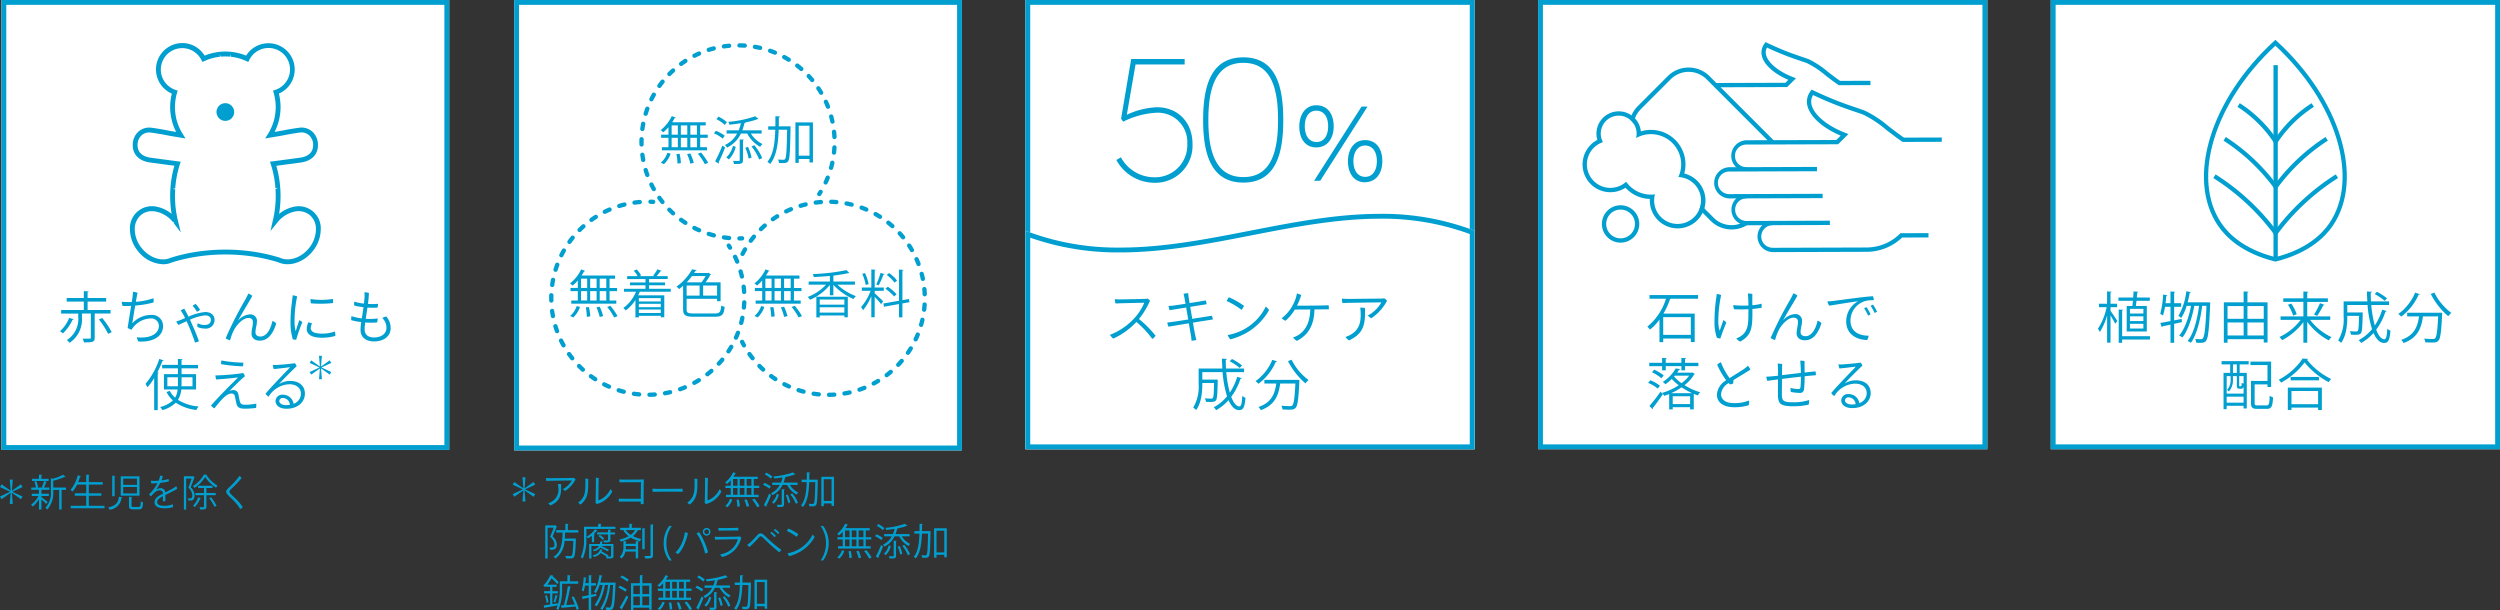 <svg xmlns="http://www.w3.org/2000/svg" width="512" height="124.927" viewBox="0 0 512 124.927"><rect x="0" y="0" width="512" height="124.927" fill="#333333" stroke="none"/><defs><clipPath id="a"><path fill="none" d="M0 0h92v104.381H0z"/></clipPath><clipPath id="b"><path fill="none" d="M0 0h92v92H0z"/></clipPath><clipPath id="c"><path fill="none" d="M0 0h92v124.926H0z"/></clipPath><clipPath id="d"><path fill="none" d="M0 0h91.999v91.999H0z"/></clipPath></defs><path fill="#fff" d="M.304.001H92v92.144H.304z"/><path d="M1.29.992h89.72v90.159H1.29zM.304 92.144h91.7V.001H.304z" fill="#009fd0"/><g clip-path="url(#a)" transform="translate(0 .003)"><path d="M15.098 65.362c-.035.079-.113.112-.237.112a9.139 9.139 0 01-1.973 2.8 5.689 5.689 0 00-.6-.442 7.137 7.137 0 001.869-2.721zm7.546-1.151h-3.249v4.943c0 .884-.383.963-2.2.963a2.967 2.967 0 00-.27-.77c.283.011.551.011.788.011.893 0 .893 0 .893-.2v-4.947h-1.827v.715a5.756 5.756 0 01-2.522 5.276 2.734 2.734 0 00-.577-.556 5.086 5.086 0 002.347-4.726v-.7h-3.5v-.737h4.636v-1.72h-3.506v-.742h3.508v-1.4l.991.055c-.009.081-.068.138-.214.16v1.19h3.8v.737h-3.8v1.72h4.7zm-1.714.906a17.331 17.331 0 011.951 2.9c-.168.077-.338.158-.734.363a16.389 16.389 0 00-1.89-2.95zm6.18-4.083a9.66 9.66 0 00.117-1.275 3.509 3.509 0 01.955.209c-.058.2-.2.924-.36 1.838a13.991 13.991 0 003.619-.737 3.173 3.173 0 01-.013.879 20.18 20.18 0 01-3.736.631c-.256 1.451-.524 3.076-.582 3.626a5.185 5.185 0 013.818-1.708 2.246 2.246 0 012.468 2.269c0 2.282-2.3 3.345-5.039 3.171a1.954 1.954 0 01-.327-.866c2.771.292 4.517-.726 4.517-2.364a1.557 1.557 0 00-1.712-1.486 4.744 4.744 0 00-3.528 1.768 4.244 4.244 0 00-.372.548 2.592 2.592 0 01-.8-.409c.046-.222.115-.668.184-1.146.141-.89.363-2.258.537-3.345-.675.035-1.281.035-1.747.011a2.7 2.7 0 01-.173-.853 11.341 11.341 0 001.477.07c.175 0 .361 0 .571-.013zm16.831 4.456a1.771 1.771 0 01-2 1.8 3.418 3.418 0 01-1.5-.339 1.862 1.862 0 01.035-.761 2.876 2.876 0 001.409.363c.989 0 1.3-.5 1.3-1.053s-.405-.912-1.186-.912a9.555 9.555 0 00-3.085.89c.115.246.221.49.325.724.548 1.2 1.2 2.771 1.5 3.661a2.082 2.082 0 01-.8.281 44.936 44.936 0 00-1.4-3.65 41.527 41.527 0 00-.325-.713c-.675.293-1.27.585-1.665.761a2.99 2.99 0 01-.444-.713c.268-.083.584-.187.747-.246.266-.1.639-.27 1.06-.444-.188-.363-.35-.668-.478-.9-.106-.163-.3-.5-.42-.666a3.5 3.5 0 01.723-.35c.232.385.546.97.872 1.625a10.444 10.444 0 013.422-.948c1.13 0 1.909.609 1.909 1.592m-3.616-1.64a5.994 5.994 0 00-.872-1.218 2.964 2.964 0 01.617-.4 7.875 7.875 0 01.907 1.216 2.016 2.016 0 01-.652.4m8.444 1.802a3.52 3.52 0 012.429-1.275 1.336 1.336 0 011.42 1.487 5.6 5.6 0 01-.139 1.04 5.127 5.127 0 00-.151 1.159c0 .644.489.853 1.037.853 1.373 0 2.176-1.884 2.422-3.182a1.567 1.567 0 01.79.515c-.71 2.293-1.805 3.509-3.375 3.509-1.27 0-1.688-.8-1.688-1.414a6.2 6.2 0 01.139-1.168 6.645 6.645 0 00.139-1.207c0-.561-.314-.855-.907-.855-1.071 0-2.316 1.266-2.97 2.47a10.069 10.069 0 00-.79 2.115 2.509 2.509 0 01-.907-.433 75.653 75.653 0 014.074-8c.175-.341.407-.774.559-1.146a2.174 2.174 0 01.827.481c-.433.829-2.154 3.615-2.922 5.051zm12.09-4.934a23.85 23.85 0 00-.535 4.948 8.582 8.582 0 00.186 2.01c.026.07.058.094.095.011.151-.455.429-1.39.686-2.115a1.678 1.678 0 01.628.42 32.345 32.345 0 00-1.258 3.58 2.379 2.379 0 01-.686-.07 11.34 11.34 0 01-.478-3.3 31.468 31.468 0 01.3-4.413c.047-.383.13-.968.151-1.308a2.674 2.674 0 01.907.235m3.052 5.543a2.256 2.256 0 00-.268.937c0 .548.454 1.124 2.271 1.124a7.362 7.362 0 002.678-.437 3.368 3.368 0 01.091.915 10.322 10.322 0 01-2.758.363c-2.037 0-3.1-.655-3.1-1.79a3.292 3.292 0 01.339-1.37 2.7 2.7 0 01.745.257m4.273-5.042a4.187 4.187 0 01.035.844 23.7 23.7 0 01-4.53.059 2.631 2.631 0 01-.08-.879 14.52 14.52 0 004.576-.024m11.829 5.957c0 1.742-1.467 2.749-3.386 2.749-1.444 0-2.783-.655-2.783-2.375a12.352 12.352 0 01.139-1.592 12.721 12.721 0 01-2.037-.385 2.5 2.5 0 01.046-.831 9.634 9.634 0 002.108.457c.117-.691.245-1.451.349-2.293a10.208 10.208 0 01-1.9-.339 2.065 2.065 0 01.035-.8 7.947 7.947 0 001.955.4c.047-.374.082-.772.117-1.181a5.4 5.4 0 00-.022-1.135 2.751 2.751 0 01.929.163c-.033.737-.1 1.486-.2 2.223a12.5 12.5 0 002.061-.017 2.227 2.227 0 01-.106.785 20.423 20.423 0 01-2.061-.013c-.115.809-.243 1.592-.349 2.293a11.327 11.327 0 002.433-.07 2.041 2.041 0 01-.115.82 14.98 14.98 0 01-2.422.011 9.831 9.831 0 00-.128 1.392c0 .818.442 1.673 1.92 1.673 1.572 0 2.561-.818 2.561-1.988a2.794 2.794 0 00-.86-2 3.547 3.547 0 01.814-.315 3.6 3.6 0 01.9 2.375M31.574 77.425a13.071 13.071 0 01-1.376 1.893 5.677 5.677 0 00-.394-.713 15.114 15.114 0 002.82-5.1l.9.306a.24.24 0 01-.261.1 20.427 20.427 0 01-1.037 2.348l.3.079c-.024.068-.078.125-.226.136v7.516h-.726zm8.584 2.335h-3.035a4.834 4.834 0 01-.677 2.131 9.511 9.511 0 004.253 1.361 3.125 3.125 0 00-.486.713 9.57 9.57 0 01-4.218-1.5 6.123 6.123 0 01-2.741 1.52 2.954 2.954 0 00-.462-.636 5.483 5.483 0 002.617-1.348 5.489 5.489 0 01-1.309-1.722l.688-.227a4.519 4.519 0 001.071 1.383 3.884 3.884 0 00.518-1.678h-2.803v-3.14h2.866v-1.192h-3.23v-.7h3.225v-1.213l.971.057c-.013.079-.069.138-.226.16v1h3.371v.696H37.18v1.188h2.977zm-5.884-.66h2.152c.013-.193.013-.374.013-.567v-1.268h-2.165zm5.153-1.836H37.18v1.269c0 .193 0 .374-.011.567h2.254zm7.574 2.807a2.148 2.148 0 01.8-.187 1.052 1.052 0 011.035.935c.069.326.221 1.192.327 1.509.139.444.453.561 1.1.561a11.9 11.9 0 002.225-.235 4.637 4.637 0 01-.046.89 18.415 18.415 0 01-2.225.152c-.942 0-1.526-.13-1.77-.937-.091-.315-.254-1.251-.336-1.566a.677.677 0 00-.7-.6c-.978 0-1.979 1.122-3.515 3.041a2.008 2.008 0 01-.675-.585c1.026-1.194 2.223-2.41 2.935-3.147.721-.759 2.163-2.14 2.585-2.608-.7.1-2.878.328-4.461.42a2.943 2.943 0 01-.162-.829 43.374 43.374 0 005.691-.492 1.908 1.908 0 01.35.655c-.327.281-.652.561-1.037.924-.442.42-1.513 1.473-2.128 2.095m2.851-5.8a4.9 4.9 0 01-.093.761 34.782 34.782 0 01-4.459-.446 2.812 2.812 0 01.046-.761 26.947 26.947 0 004.506.446m12.6 6.354c0 1.709-1.478 3.089-3.736 3.089-1.77 0-2.282-.959-2.282-1.568a1.352 1.352 0 011.455-1.31 2.205 2.205 0 012.247 1.86 2.2 2.2 0 001.5-2.082c0-.983-.732-1.918-2.409-1.918a5.155 5.155 0 00-4.214 2.562 2.3 2.3 0 01-.615-.633c.745-.89 2.269-2.538 3.061-3.345.756-.807 1.617-1.684 1.957-2.071-.653.07-2.305.292-3.344.374a3.481 3.481 0 01-.2-.853 5.064 5.064 0 00.84.022c.894-.07 3.156-.257 3.678-.374a1.674 1.674 0 01.372.633c-.511.455-1.582 1.531-2.292 2.245-.63.644-1.026 1.066-1.316 1.416a4.205 4.205 0 012.236-.655c1.931 0 3.061 1.029 3.061 2.608m-3.073 2.278a1.476 1.476 0 00-1.444-1.392.675.675 0 00-.732.609c0 .5.606.853 1.384.853a4.318 4.318 0 00.792-.07" fill="#009fd0"/><path d="M63.711 43.617c-2-1.621-5.262-.89-7.288 1.634-.031.04-.06.083-.091.125.093-.372.173-.752.246-1.135l.044-.246c.069-.383.131-.77.179-1.165.047-.392.082-.79.11-1.19l.016-.29c.022-.4.037-.807.037-1.218 0-.477-.018-.945-.047-1.41l-.011-.2a24.08 24.08 0 00-.133-1.291l-.037-.262c-.06-.416-.13-.825-.214-1.229-.016-.081-.035-.158-.051-.237a19.938 19.938 0 00-.3-1.22c-.009-.033-.02-.066-.031-.1a12.345 12.345 0 00-.2-.646l5.622-.746c1.931-.288 3.059-1.377 3.059-3.076a2.906 2.906 0 00-3.056-3.076c-.325.018-2.278.325-3.165.5-.451.09-.9.176-1.354.253l-1.739.292c.13-.209.254-.424.372-.642.069-.13.13-.264.2-.4s.13-.271.19-.411.117-.273.17-.413c.064-.163.12-.33.175-.5.038-.116.08-.227.115-.343.08-.273.148-.554.208-.836.02-.1.037-.205.057-.308.038-.218.071-.438.1-.662.011-.1.024-.2.033-.3.027-.317.046-.635.046-.959s-.018-.644-.047-.961c-.011-.123-.026-.244-.04-.365a13.642 13.642 0 00-.082-.543 10.941 10.941 0 00-.268-1.179 4.9 4.9 0 10-5.9-6.837 11.04 11.04 0 00-2.17-.73l-.3-.057c-.279-.055-.562-.1-.851-.132l-.139-.011c-.334-.031-.67-.051-1.011-.051s-.677.02-1.011.051l-.139.011c-.287.033-.569.077-.851.132l-.3.057a11.92 11.92 0 00-1.121.312 12.654 12.654 0 00-1.049.418 4.883 4.883 0 10-5.9 6.837 10.523 10.523 0 00-.268 1.179 10.588 10.588 0 00-.171 1.869c0 .325.018.642.046.959.009.1.022.2.033.3.026.224.058.444.1.662.018.1.035.205.055.308.06.282.128.563.208.836.035.116.077.227.115.343.055.167.111.334.175.5q.079.209.17.413c.06.139.124.275.19.411s.126.268.2.4c.119.218.243.433.372.642l-1.764-.291c-.453-.077-.9-.163-1.354-.253-.887-.18-2.84-.486-3.165-.5a2.906 2.906 0 00-3.059 3.076c0 1.7 1.128 2.788 3.059 3.076l5.622.746c-.069.213-.133.429-.2.646l-.031.1c-.113.4-.212.805-.3 1.22-.016.079-.035.156-.051.237q-.123.605-.214 1.229l-.037.26c-.055.426-.1.857-.131 1.293l-.013.2c-.029.466-.047.934-.047 1.41 0 .411.015.816.037 1.218l.016.29a19.91 19.91 0 00.289 2.355l.044.246c.073.383.153.763.246 1.135-.031-.042-.058-.084-.091-.125-2.026-2.524-5.289-3.255-7.288-1.634s-1.977 4.979.049 7.5c1.778 2.212 4.506 3.046 6.5 2.124a35.436 35.436 0 014.213-1.031 38.521 38.521 0 0113.6 0 35.493 35.493 0 014.211 1.031c1.991.923 4.72.088 6.5-2.124 2.026-2.524 2.048-5.882.049-7.5" fill="#fff"/><path d="M33.406 54.114a6.848 6.848 0 01-5.151-2.687 7.171 7.171 0 01-1.643-4.4 4.515 4.515 0 015.72-4.638 6.776 6.776 0 012.813 1.409c-.042-.246-.08-.493-.113-.745l-.02-.171a21.77 21.77 0 01-.111-1.218l-.016-.293a21.495 21.495 0 01-.038-1.247c0-.486.018-.967.049-1.442l.011-.207q.049-.669.137-1.321l.037-.266c.062-.427.133-.847.219-1.26l.046-.209c.1-.457.2-.875.314-1.282.022-.07.04-.136.058-.2l-5.043-.669c-2.219-.332-3.488-1.63-3.488-3.567a3.625 3.625 0 011.079-2.665 3.321 3.321 0 012.5-.906c.361.02 2.358.336 3.236.514.445.09.891.174 1.338.249l.726.121-.038-.079c-.11-.226-.177-.369-.239-.514s-.122-.284-.179-.431a15.828 15.828 0 01-.183-.519l-.12-.358c-.082-.29-.153-.581-.217-.877l-.042-.224a14.38 14.38 0 01-.119-.79l-.035-.31c-.027-.332-.047-.664-.047-1s.02-.675.049-1.007l.035-.317a13.183 13.183 0 01.257-1.422 5.4 5.4 0 012.136-10.35 5.336 5.336 0 014.576 2.575c.038-.017.077-.031.115-.046a9.71 9.71 0 01.564-.207c.153-.051.3-.1.458-.143.235-.068.473-.128.714-.183l.248-.05c.356-.068.652-.116.951-.149l.148-.011a11.282 11.282 0 012.112 0l.148.011c.3.033.6.081.889.138l.31.061a13.07 13.07 0 011.172.326c.192.064.38.132.564.207l.115.046a5.379 5.379 0 116.711 7.773 12.003 12.003 0 01.343 2.747c0 .339-.022.669-.049 1l-.033.3c-.027.244-.062.473-.1.7l-.057.319c-.064.3-.135.592-.219.879a6.915 6.915 0 01-.084.255c-.093.279-.153.453-.219.624a10.389 10.389 0 01-.377.86l-.078.163.726-.121c.447-.075.891-.16 1.336-.249.88-.178 2.877-.493 3.236-.514a3.32 3.32 0 012.5.906 3.624 3.624 0 011.073 2.681c0 1.937-1.269 3.235-3.481 3.567l-5.05.669.027.094c.146.51.248.928.339 1.35l.053.246c.086.411.157.833.217 1.258l.037.266q.088.652.137 1.321l.013.207c.029.475.049.956.049 1.442 0 .42-.016.835-.038 1.247l-.018.293a21.77 21.77 0 01-.111 1.218c-.037.31-.084.614-.133.915a6.765 6.765 0 012.813-1.409 4.514 4.514 0 015.718 4.638 7.168 7.168 0 01-1.641 4.4c-1.882 2.346-4.864 3.294-7.091 2.263a36.6 36.6 0 00-4.09-.992 38.281 38.281 0 00-13.43 0 35.778 35.778 0 00-4.153 1.007 4.435 4.435 0 01-1.878.4M31.12 43.251a3.464 3.464 0 00-2.219.754 3.739 3.739 0 00-1.3 3.023 6.193 6.193 0 001.424 3.782c1.6 1.994 4.085 2.826 5.908 1.984a36.045 36.045 0 014.329-1.067 39.292 39.292 0 0113.779 0 36.576 36.576 0 014.269 1.044c1.882.868 4.368.035 5.97-1.961a6.193 6.193 0 001.424-3.782 3.75 3.75 0 00-1.3-3.023 3.7 3.7 0 00-3.216-.64 6.127 6.127 0 00-3.377 2.2l-1.413 1.749.454-2.063c.091-.361.17-.734.241-1.106l.044-.24c.068-.376.126-.754.173-1.137s.08-.774.106-1.166l.018-.279c.02-.4.037-.794.037-1.2 0-.466-.02-.924-.047-1.379l.48-.233-.491.037q-.049-.638-.131-1.264l-.035-.255a20.843 20.843 0 00-.208-1.2l-.027-.13c-.111-.5-.206-.9-.316-1.291a22.14 22.14 0 00-.221-.726l-.186-.569 6.211-.825c1.2-.18 2.63-.774 2.63-2.584a2.632 2.632 0 00-.77-1.944 2.31 2.31 0 00-1.77-.636c-.265.015-2.161.306-3.092.5-.456.092-.911.178-1.369.255l-2.825.475.584-.935c.126-.2.245-.4.354-.613.055-.1.1-.2.148-.3.1-.213.166-.343.223-.477s.111-.259.161-.391c.062-.158.115-.315.168-.475l.11-.326c.078-.264.142-.53.2-.8l.042-.229c.047-.273.078-.482.1-.7l.031-.282c.026-.3.046-.605.046-.913s-.02-.614-.047-.917c-.009-.116-.024-.227-.038-.341a11.128 11.128 0 00-.078-.528 10.457 10.457 0 00-.257-1.113l-.133-.457.451-.152a4.4 4.4 0 10-5.308-6.144l-.214.426-.433-.2a11.221 11.221 0 00-1.002-.398 10.317 10.317 0 00-1.07-.297l-.232-.046c-.319-.061-.59-.1-.865-.134l-.086-.506-.046.5a9.952 9.952 0 00-1.927 0l-.187-.492.055.5c-.274.029-.544.073-.812.123l-.283.057c-.219.048-.436.1-.65.167a9.823 9.823 0 00-.935.319c-.17.068-.327.136-.489.209l-.431.2-.214-.426a4.388 4.388 0 10-5.308 6.14l.451.15-.132.461a10.357 10.357 0 00-.256 1.124c-.031.174-.058.347-.08.521l-.038.347c-.027.3-.046.609-.046.919s.018.613.044.915l.02.183c.037.308.068.519.1.728l.055.293c.057.27.12.537.2.8l.11.328c.053.156.108.315.168.473.051.132.1.26.161.391s.12.264.183.394c.089.187.137.282.186.38.111.209.232.413.356.613l.586.935-2.825-.475a42.263 42.263 0 01-1.369-.255c-.933-.189-2.827-.481-3.094-.5a2.3 2.3 0 00-1.77.636 2.639 2.639 0 00-.77 1.944c0 1.81 1.435 2.4 2.639 2.584l6.2.825-.184.567c-.068.207-.13.418-.192.631-.141.486-.235.882-.323 1.286l-.049.231c-.082.394-.15.8-.21 1.2l-.035.255q-.082.624-.13 1.262l-.5.167.493.031c-.029.455-.047.913-.047 1.379 0 .4.015.8.037 1.192l.016.279c.024.337.049.669.086 1l.024.022v.207c.044.325.1.7.172 1.077l.044.244c.071.37.15.743.239 1.1l.58 2.356-1.46-1.928.175-.244-.139.035-.119.1a6.14 6.14 0 00-3.377-2.2 4.628 4.628 0 00-1-.114" fill="#009fd0"/><path d="M47.963 22.949a1.812 1.812 0 11-1.816-1.821 1.817 1.817 0 011.812 1.821M65.33 72.863h.6l-.184 2.164.024.015 1.763-1.247.308.532-1.962.915v.029l1.962.915-.308.534-1.76-1.249-.024.015.184 2.164h-.6l.184-2.164-.024-.015-1.763 1.249-.308-.534 1.962-.915v-.029l-1.962-.915.308-.532 1.763 1.247.024-.015zM1.992 98.216h.628l-.192 2.254.022.017 1.84-1.3.321.554-2.046.954v.031l2.046.954-.321.554-1.84-1.3-.022.017.192 2.254h-.628l.19-2.254-.022-.017-1.838 1.3-.322-.555 2.044-.954v-.031L0 99.74l.321-.554 1.838 1.3.022-.017zm6.494 3.579c.283.2 1.088.853 1.278 1.023l-.3.392c-.177-.2-.628-.624-.973-.932v2.071h-.513v-2.123a6.032 6.032 0 01-1.27 1.517 2.159 2.159 0 00-.345-.38 5.229 5.229 0 001.515-1.791H6.509v-.455h1.469v-.814H6.411v-.455h.942a4.7 4.7 0 00-.33-1.185l.414-.116a4.534 4.534 0 01.36 1.216l-.283.084H8.8a2.58 2.58 0 00-.215-.077 8.437 8.437 0 00.429-1.247l.582.185c-.015.046-.068.07-.151.077-.108.3-.292.746-.445 1.062h1.118v.456H8.563a.238.238 0 01-.077.015v.8h1.517v.455H8.486zm1.469-3.734v.448H6.564v-.448h1.414v-.858l.652.039c-.009.053-.047.092-.146.106v.715zm3.57 1.786v.486h-.9v4.017h-.509v-4.016h-1.21v.282a5.039 5.039 0 01-1.248 3.749 1.168 1.168 0 00-.36-.361 4.477 4.477 0 001.117-3.393v-2.68l.376.123a10.612 10.612 0 002.137-.831l.513.392a.186.186 0 01-.161.024 13.016 13.016 0 01-2.375.816v1.392zm4.662 3.74h3.216v.508H14.48v-.508h3.178v-2.063h-2.332v-.5h2.334v-1.778h-1.877a6.113 6.113 0 01-.92 1.425 3 3 0 00-.429-.317 7.5 7.5 0 001.486-3.015l.666.183c-.024.055-.077.084-.177.084-.115.378-.245.763-.4 1.132h1.646v-1.536l.69.039c-.007.053-.053.092-.161.108v1.392h2.856v.508h-2.853v1.779h2.574v.5h-2.574zm6.853-1.777c-.007.053-.069.092-.153.1a2.692 2.692 0 01-2.442 2.47 1.725 1.725 0 00-.3-.453c1.67-.356 2.068-1.062 2.212-2.186zm-2.061-4.394l.652.046c-.007.053-.055.092-.153.1v4.055h-.5zm1.747.138h3.844v3.956h-3.844zm.505 1.747h2.818v-1.285h-2.818zm0 1.746h2.818V99.74h-2.818zm1.179.686l.674.046c-.007.053-.046.092-.144.106v1.68c0 .215.053.253.383.253h1.1c.314 0 .367-.147.4-1.146a1.274 1.274 0 00.475.215c-.062 1.146-.215 1.425-.827 1.425h-1.2c-.674 0-.858-.163-.858-.741zm5.575-1.478a1.761 1.761 0 01.889-.27.918.918 0 01.98.862c.642-.33 1.27-.638 1.745-.932a4.914 4.914 0 00.476-.347 1.077 1.077 0 01.2.532c-.246.2-1.655.893-2.413 1.262 0 .385.007.908 0 1.278a1.357 1.357 0 01-.52-.017c.022-.176.038-.614.038-1.016-.668.347-1.188.671-1.188 1.225 0 .624.774.754 1.517.754a5.191 5.191 0 001.708-.315 1.632 1.632 0 01-.038.607 6.576 6.576 0 01-1.694.224c-.849 0-2.03-.224-2.03-1.223 0-.908.812-1.317 1.716-1.779v-.11c-.015-.332-.259-.57-.7-.57-.657 0-1.179.561-1.745 1.24a1.617 1.617 0 01-.391-.44 8.608 8.608 0 001.73-2.276c-.422.039-.843.053-1.248.053a1.468 1.468 0 01-.115-.563 3.417 3.417 0 00.575.048c.268 0 .635-.017 1.026-.039a5.182 5.182 0 00.283-1.055 1.838 1.838 0 01.575.185c-.046.145-.175.515-.3.814a6.878 6.878 0 001.44-.292 1.2 1.2 0 01.077.492 11.919 11.919 0 01-1.745.3 13.354 13.354 0 01-.858 1.363zm7.558-2.738l.329.2a.2.2 0 01-.06.07c-.2.585-.5 1.361-.759 2a2.445 2.445 0 01.8 1.663c0 1.108-.675 1.078-1.272 1.055a1.292 1.292 0 00-.13-.455 2.366 2.366 0 00.329.024c.3 0 .6 0 .6-.655a2.391 2.391 0 00-.8-1.57c.246-.585.484-1.3.652-1.84h-1.106v6.35h-.467v-6.82h1.8zm2.871-.286c-.007.048-.053.077-.108.094a7.392 7.392 0 002.236 2.124 2.937 2.937 0 00-.29.438 8.109 8.109 0 01-2.236-2.194 7.351 7.351 0 01-2.19 2.232 1.856 1.856 0 00-.276-.4 6.461 6.461 0 002.214-2.333zm-1.256 4.8c-.024.061-.091.07-.161.061a5.436 5.436 0 01-1.11 1.763 3.489 3.489 0 00-.338-.3 4.721 4.721 0 001.04-1.709zm3.017-.624h-1.907v2.333c0 .561-.237.607-1.256.607a1.647 1.647 0 00-.175-.484c.383.007.712.007.812.007s.13-.039.13-.13v-2.33h-1.761v-.453h1.761v-1.023h-1.2v-.455h2.947v.455h-1.258v1.023h1.908zm-.244 2.392a10.775 10.775 0 00-1.081-1.763l.392-.193a10.3 10.3 0 011.11 1.731zm5.543-5.877a26.8 26.8 0 01-2.1 2.2c-.206.193-.391.378-.391.547 0 .284.475.686 1.1 1.277a11.635 11.635 0 011.621 1.876 1.25 1.25 0 01-.5.431 9.784 9.784 0 00-1.524-1.9c-.841-.823-1.363-1.247-1.363-1.671 0-.231.192-.462.491-.754a15.9 15.9 0 002.233-2.466 1.323 1.323 0 01.436.462" fill="#009fd0"/></g><path fill="#fff" d="M420 0h92v92h-92z"/><path d="M420.991.991h90.018v90.018h-90.018zM420 92h92V0h-92z" fill="#009fd0"/><g clip-path="url(#b)" transform="translate(420)"><path d="M12.234 62.912v.758c.328.43 1.2 1.743 1.4 2.071a8.702 8.702 0 01-.439.566c-.181-.374-.612-1.132-.961-1.719v5.59h-.7v-5.58a12.551 12.551 0 01-1.483 3.4 4.174 4.174 0 00-.394-.656 13.19 13.19 0 001.787-4.426H9.882v-.712h1.649v-2.528l.928.068c-.011.068-.079.125-.225.146v2.309h1.348v.712zm3.314-.247h1.166c.044-.319.079-.681.114-1.064h-2.975v-.668h3.029c.033-.43.055-.861.066-1.245l.974.068c-.013.092-.081.136-.216.148-.022.3-.055.667-.09 1.029h2.666v.668h-2.73c-.044.374-.079.734-.125 1.064h2.24v5.223h-4.118zm4.765 6.189v.679h-5.7v.678h-.7v-6.823l.917.057c-.013.079-.068.125-.214.146v5.263zm-1.346-5.6h-2.75v.961h2.75zm0 1.527h-2.75v.974h2.75zm0 1.54h-2.75v.967h2.75zm7.893-.355l-1.595.352V70.2h-.749v-3.712c-.621.136-1.187.26-1.639.35a.209.209 0 01-.148.17l-.293-.872c.564-.09 1.289-.225 2.08-.385v-2.918h-1.119a11.254 11.254 0 01-.418 1.776 4.716 4.716 0 00-.568-.317 18.841 18.841 0 00.6-3.983l.883.192c-.024.079-.1.114-.238.125-.035.474-.09.983-.146 1.47h1.005v-2.4l.963.057c-.011.079-.068.136-.214.157v2.187h1.439v.736h-1.438v2.783l1.527-.306zm5.4-4.051l.407.035a2.263 2.263 0 01-.022.26c-.214 5.3-.408 7.039-.839 7.57-.214.306-.452.43-1.2.43-.251 0-.533-.011-.817-.022a1.809 1.809 0 00-.214-.758c.509.033.963.044 1.166.044a.414.414 0 00.407-.192c.328-.385.555-2.036.736-6.642H31c-.326 2.738-1.108 5.962-2.318 7.57a2.819 2.819 0 00-.657-.374c1.245-1.494 2-4.527 2.344-7.2h-.972c-.432 2.32-1.3 5.069-2.436 6.473a2.875 2.875 0 00-.679-.374c1.145-1.291 2.016-3.836 2.445-6.1h-.9a9.593 9.593 0 01-1.108 2.489 4.745 4.745 0 00-.579-.429 12.99 12.99 0 001.619-5.049l.939.2c-.022.081-.1.125-.249.125a22.2 22.2 0 01-.419 1.947h4.043zm8.016.001h4.118v8.229h-.78v-.681h-7.413v.729h-.758v-8.277h4.052v-2.229l.994.057c-.011.079-.068.136-.214.159zm-.78.771h-3.295v2.6h3.294zm-3.294 6.019h3.294v-2.67h-3.295zm7.413-6.019h-3.338v2.6h3.336zm-3.338 6.019h3.336v-2.67h-3.337zm16.957-3.19h-4.12a11.9 11.9 0 004.378 3.531 2.909 2.909 0 00-.553.668 13.088 13.088 0 01-4.415-3.814v4.292h-.791v-4.225a12.853 12.853 0 01-4.356 3.7 3.269 3.269 0 00-.555-.645 11.651 11.651 0 004.356-3.509H47.06v-.721h4.673v-2.967h-4.118v-.733h4.118v-1.4l1.018.068c-.011.081-.068.136-.227.159v1.173h4.223v.736h-4.223v2.964h4.71zm-7.594-.872a9.021 9.021 0 00-1.064-2.23l.667-.247a8.887 8.887 0 011.123 2.183zm6.428-2.207c-.044.068-.125.1-.262.1a17.789 17.789 0 01-1.243 2.156c0-.009-.645-.282-.645-.282a15.216 15.216 0 001.21-2.32zm9.566.022a23.242 23.242 0 00.725 4.2 12.474 12.474 0 001.516-3.236l.928.282c-.022.081-.114.114-.26.114a12.867 12.867 0 01-1.9 3.7c.463 1.2 1.029 1.958 1.685 1.958.352 0 .509-.623.59-2.172a1.786 1.786 0 00.645.407c-.157 1.947-.452 2.523-1.289 2.523-.917 0-1.63-.791-2.174-2.036a10.207 10.207 0 01-2.536 2.047 3.915 3.915 0 00-.5-.588 8.847 8.847 0 002.727-2.252 22.343 22.343 0 01-.917-4.944h-4.149v1.527h2.6l.157-.011.4.022v.26c-.057 2.7-.125 3.679-.363 3.983-.282.306-.577.319-1.187.319-.262 0-.557 0-.861-.024a1.778 1.778 0 00-.227-.712 12.64 12.64 0 001.267.057.453.453 0 00.361-.114c.159-.192.218-.961.262-3.078h-2.41c0 1.121 0 3.814-1.269 5.534a3.16 3.16 0 00-.6-.5 8.371 8.371 0 001.119-4.833v-3.169h4.856a38.718 38.718 0 01-.079-2.025l1.018.057c0 .09-.079.146-.238.168 0 .6.011 1.212.046 1.8h3.7v.736zm1.166-2.694a11.02 11.02 0 012.061 1.333l-.476.509a11.47 11.47 0 00-2.047-1.381zm8.79.499c-.046.079-.125.112-.273.1a11.214 11.214 0 01-3.542 4.481 4.834 4.834 0 00-.6-.542 10.157 10.157 0 003.441-4.367zm3.961 3.78l.181-.011.429.044c0 .079-.011.181-.011.273-.181 3.653-.35 4.968-.747 5.4-.317.361-.657.4-1.346.4-.385 0-.872-.011-1.359-.046a1.754 1.754 0 00-.247-.758c.769.068 1.5.079 1.774.079.238 0 .374-.022.487-.146.295-.295.476-1.47.623-4.481h-3.111c-.306 2.172-.939 4.367-3.972 5.453a2.611 2.611 0 00-.487-.645c2.738-.916 3.384-2.818 3.655-4.809h-2.434v-.747zm-1-4.131a11.845 11.845 0 003.485 4.175 3.647 3.647 0 00-.632.679 14.9 14.9 0 01-3.578-4.56zM34.98 74.628v-.667h5.55v.667h-1.85v1.732h1.459v7.3h-.656v-.555h-3.458v.7h-.645V76.36h1.359v-1.732zm1.844 2.4h-.8v3.587h3.463v-1.461c-.079.341-.225.454-.474.454h-.363c-.419 0-.544-.125-.544-.668v-1.914h-.8v.736a3.5 3.5 0 01-.815 2.412 1.424 1.424 0 00-.4-.306 2.948 2.948 0 00.736-2.117zm-.8 5.433h3.463v-1.223h-3.462zm2.082-7.832h-.793v1.73h.793zm.826 4.483c.125 0 .159-.07.17-.725a1.188 1.188 0 00.385.181v-1.54h-.9v1.9c0 .159.013.183.1.183zm2.818 3.439c0 .4.1.476.623.476h1.8c.52 0 .6-.295.657-1.981a2.278 2.278 0 00.69.319c-.09 1.877-.317 2.375-1.3 2.375h-1.914c-1 0-1.3-.236-1.3-1.2v-4.528h3.374v-3.247h-3.489v-.714h4.234v5.206h-.745v-.531h-2.629zm10.948-9.055a.259.259 0 01-.236.17 14.3 14.3 0 004.957 3.95 2.875 2.875 0 00-.5.656 15.769 15.769 0 01-4.933-4.051 14.659 14.659 0 01-4.82 4.142 3.933 3.933 0 00-.476-.6 13.218 13.218 0 004.889-4.333zm-4.151 10.467v-4.582h6.971v4.582h-.771v-.485h-5.454v.485zm.575-6.766h5.794v.69h-5.794zm5.625 2.886h-5.454v2.7h5.455z" fill="#009fd0"/><path d="M46 8.757c13.646 12.48 17.342 28.431 11.421 37.19-1.082 1.6-4.091 5.338-11.421 7.173-7.331-1.835-10.341-5.573-11.421-7.173-5.92-8.759-2.225-24.71 11.421-37.19" fill="#fff"/><path d="M46 53.576l-.108-.026c-6.677-1.672-10.037-4.924-11.679-7.356-6.492-9.6-1.553-25.837 11.489-37.763l.3-.273.3.273c13.035 11.926 17.977 28.16 11.485 37.763-1.643 2.432-5 5.684-11.679 7.356zM46 9.36C33.5 20.96 28.748 36.53 34.945 45.7c1.549 2.291 4.721 5.354 11.055 6.964 6.337-1.61 9.505-4.674 11.054-6.961 6.2-9.171 1.441-24.738-11.055-36.34" fill="#009fd0"/><path d="M53.656 21.508a25.7 25.7 0 00-7.592 7.479" fill="#fff"/><path d="M46.43 29.23l-.736-.489a26.1 26.1 0 017.722-7.605l.478.745a25.038 25.038 0 00-2.943 2.2 25.42 25.42 0 00-4.521 5.151" fill="#009fd0"/><path d="M56.509 28.43a39.889 39.889 0 00-10.46 9.835" fill="#fff"/><path d="M46.406 38.527l-.712-.524a40.333 40.333 0 0110.575-9.945l.482.742a39.42 39.42 0 00-10.344 9.727" fill="#009fd0"/><path d="M58.602 36.093a46.789 46.789 0 00-12.6 11.714" fill="#fff"/><path d="M46.356 48.069l-.711-.526a47.144 47.144 0 0112.721-11.83l.472.749a46.273 46.273 0 00-12.483 11.6" fill="#009fd0"/><path d="M38.47 21.508a25.7 25.7 0 017.592 7.479" fill="#fff"/><path d="M45.694 29.23a25.42 25.42 0 00-4.521-5.151 25.038 25.038 0 00-2.943-2.2l.478-.745a26.1 26.1 0 017.722 7.605z" fill="#009fd0"/><path d="M35.615 28.43a40.035 40.035 0 015.426 4.21 39.943 39.943 0 015.034 5.625" fill="#fff"/><path d="M45.719 38.529a39.689 39.689 0 00-4.977-5.563 39.717 39.717 0 00-5.367-4.164l.482-.742a40.5 40.5 0 015.486 4.256 40.7 40.7 0 015.089 5.688z" fill="#009fd0"/><path d="M33.524 36.093a46.689 46.689 0 015.045 3.684 46.964 46.964 0 017.557 8.03" fill="#fff"/><path d="M45.771 48.069a46.572 46.572 0 00-7.486-7.956 46.509 46.509 0 00-5-3.648l.472-.749a47.638 47.638 0 015.094 3.719 47.5 47.5 0 017.627 8.107z" fill="#009fd0"/><path fill="#fff" d="M46.05 13.341V53.12"/><path fill="#009fd0" d="M45.608 13.342h.884v39.779h-.884z"/></g><path fill="#fff" d="M105.305.001H197v92.238h-91.695z"/><path d="M106.291.994h89.72v90.252h-89.72zm-.986 91.245h91.7V.001h-91.7z" fill="#009fd0"/><g clip-path="url(#c)" fill="#009fd0" transform="translate(105 .001)"><path d="M46.446 49.268a.441.441 0 01-.005-.882c.172 0 .343-.007.515-.015a.425.425 0 01.458.422.438.438 0 01-.422.458c-.179.007-.358.013-.54.016zm-2.126-.086h-.042q-.545-.049-1.079-.128a.441.441 0 01.13-.872q.512.074 1.031.124a.441.441 0 01-.04.88m-3.137-.548a.474.474 0 01-.111-.013c-.352-.091-.7-.192-1.044-.3a.44.44 0 11.266-.84q.5.156 1 .287a.44.44 0 01-.11.867m-3.013-1.05a.466.466 0 01-.177-.036q-.5-.222-.984-.467a.441.441 0 01.4-.787c.31.157.624.307.942.445a.442.442 0 01-.179.845m-2.8-1.519a.446.446 0 01-.246-.071q-.457-.3-.894-.619a.44.44 0 11.52-.71q.419.3.854.59a.441.441 0 01-.239.81m-2.521-1.947a.445.445 0 01-.3-.115q-.4-.367-.783-.754a.441.441 0 01.628-.619c.243.248.493.486.748.719a.442.442 0 01-.3.768m-2.166-2.323a.437.437 0 01-.345-.166q-.337-.424-.653-.867a.441.441 0 01.717-.513c.2.283.411.56.626.83a.441.441 0 01-.345.715m-1.778-2.641a.44.44 0 01-.383-.226q-.266-.474-.507-.96a.442.442 0 01.792-.391q.23.468.484.92a.444.444 0 01-.385.657m35.2-1.358a.457.457 0 01-.186-.04.44.44 0 01-.214-.586q.216-.471.411-.955a.44.44 0 11.818.327q-.2.506-.429 1a.441.441 0 01-.4.256m-36.528-1.539a.441.441 0 01-.414-.29q-.186-.509-.345-1.031a.441.441 0 01.843-.257q.153.5.33.986a.443.443 0 01-.263.566.451.451 0 01-.151.027m37.63-1.455a.456.456 0 01-.12-.016.441.441 0 01-.3-.544c.093-.33.177-.668.252-1.007a.437.437 0 01.526-.334.442.442 0 01.336.526q-.118.534-.265 1.055a.44.44 0 01-.423.321M26.727 33.19a.439.439 0 01-.431-.36q-.1-.531-.175-1.073a.441.441 0 01.874-.119c.047.347.1.688.166 1.028a.447.447 0 01-.434.524m39.077-1.509h-.049a.441.441 0 01-.389-.487q.057-.515.086-1.035a.483.483 0 01.465-.416.441.441 0 01.416.464c-.022.365-.051.726-.091 1.086a.44.44 0 01-.438.392m-39.416-1.662a.439.439 0 01-.44-.431c-.005-.179-.009-.36-.009-.538s0-.365.009-.546a.446.446 0 01.451-.429.44.44 0 01.429.451c0 .173-.005.349-.005.524s0 .345.005.517a.44.44 0 01-.429.451h-.011m39.508-1.529a.439.439 0 01-.44-.418q-.027-.523-.078-1.037a.439.439 0 01.392-.484.453.453 0 01.484.392q.057.537.082 1.082a.44.44 0 01-.418.464h-.022m-39.338-1.65h-.06a.443.443 0 01-.378-.5c.049-.361.106-.717.173-1.071a.447.447 0 01.515-.352.442.442 0 01.352.517q-.1.509-.166 1.026a.44.44 0 01-.436.381m38.924-1.506a.443.443 0 01-.431-.35 17.79 17.79 0 00-.243-1.007.44.44 0 11.849-.232q.145.523.257 1.057a.439.439 0 01-.339.522.405.405 0 01-.093.011M27.235 23.73a.463.463 0 01-.13-.018.442.442 0 01-.292-.551q.156-.52.345-1.033a.44.44 0 11.827.3c-.119.325-.228.655-.329.987a.442.442 0 01-.422.312m37.33-1.444a.445.445 0 01-.411-.281q-.189-.485-.4-.955a.44.44 0 11.8-.365c.15.329.292.661.423 1a.441.441 0 01-.25.571.412.412 0 01-.161.031m-36.158-1.518a.453.453 0 01-.193-.044.444.444 0 01-.2-.591q.241-.487.509-.964a.441.441 0 01.768.433q-.255.452-.486.92a.439.439 0 01-.4.246m34.762-1.338a.441.441 0 01-.38-.217q-.266-.446-.553-.88a.44.44 0 11.734-.487q.3.449.579.918a.441.441 0 01-.155.6.434.434 0 01-.224.062m-33.127-1.4a.426.426 0 01-.256-.082.439.439 0 01-.1-.613c.21-.3.429-.586.653-.869a.441.441 0 11.69.549c-.214.27-.423.548-.626.83a.438.438 0 01-.358.184m31.289-1.2a.444.444 0 01-.339-.159 18.809 18.809 0 00-.686-.779.44.44 0 11.644-.6q.372.4.719.816a.44.44 0 01-.338.723m-29.239-1.23a.441.441 0 01-.314-.75c.256-.257.517-.509.785-.752a.441.441 0 01.593.652q-.386.35-.75.719a.436.436 0 01-.314.131m27.007-1.039a.437.437 0 01-.29-.108q-.391-.342-.8-.661a.443.443 0 01-.078-.619.438.438 0 01.619-.078c.287.223.566.454.841.692a.441.441 0 01-.288.774m-24.599-1.039a.441.441 0 01-.259-.8q.438-.32.894-.617a.441.441 0 01.48.739c-.29.19-.577.387-.856.59a.433.433 0 01-.259.086m22.026-.851a.426.426 0 01-.232-.066q-.444-.274-.9-.522a.441.441 0 01.423-.774q.476.26.94.546a.441.441 0 01-.232.816m-19.304-.811a.441.441 0 01-.2-.834q.485-.246.982-.465a.442.442 0 01.354.809q-.474.208-.936.442a.433.433 0 01-.2.049m16.474-.635a.455.455 0 01-.17-.035 18.326 18.326 0 00-.971-.372.441.441 0 01.29-.832q.517.181 1.018.391a.441.441 0 01-.168.849m-13.532-.574a.44.44 0 01-.135-.86q.517-.164 1.046-.3a.441.441 0 01.219.854c-.336.086-.668.183-1 .287a.438.438 0 01-.133.02m10.493-.4a.473.473 0 01-.1-.013 19.313 19.313 0 00-1.018-.208.441.441 0 11.155-.869q.537.1 1.062.219a.441.441 0 01-.1.871m-7.39-.308a.441.441 0 01-.062-.878c.356-.051.715-.095 1.077-.128a.436.436 0 01.48.4.443.443 0 01-.4.48q-.52.047-1.031.12a.394.394 0 01-.064.005m4.24-.162h-.031c-.343-.024-.69-.038-1.037-.042a.442.442 0 01-.434-.449c0-.243.2-.387.447-.434.365.007.726.02 1.086.047a.44.44 0 01-.031.88m15.281 30.404a.442.442 0 01-.371-.681c.093-.144.184-.29.276-.438a.442.442 0 01.6-.146.436.436 0 01.148.6c-.093.155-.19.307-.287.458a.439.439 0 01-.371.2m2.016 41.122a.441.441 0 010-.882c.347 0 .692-.015 1.033-.037a.467.467 0 01.467.414.441.441 0 01-.414.465c-.358.022-.717.037-1.079.038zm-2.112-.093h-.044c-.361-.037-.719-.08-1.073-.135a.44.44 0 01-.371-.5.436.436 0 01.5-.371c.339.051.683.095 1.028.128a.441.441 0 01-.042.88m5.267-.184a.441.441 0 01-.073-.876c.341-.057.679-.124 1.013-.2a.44.44 0 11.2.858c-.35.08-.7.15-1.062.212a.511.511 0 01-.073.005m-8.39-.376a.467.467 0 01-.111-.015c-.35-.093-.7-.193-1.039-.3a.44.44 0 01-.285-.555.445.445 0 01.553-.291c.327.106.657.2.993.292a.441.441 0 01-.113.867m11.462-.4a.441.441 0 01-.142-.858c.327-.113.652-.234.969-.363a.442.442 0 11.33.82q-.5.2-1.015.378a.485.485 0 01-.142.024m-14.452-.66a.424.424 0 01-.181-.038q-.5-.222-.975-.467a.441.441 0 01.4-.785c.307.157.619.307.933.449a.44.44 0 01-.179.841m17.359-.611a.441.441 0 01-.208-.83c.3-.162.6-.334.9-.511a.441.441 0 01.456.754q-.46.279-.938.535a.425.425 0 01-.208.053m-20.143-.909a.438.438 0 01-.241-.073q-.454-.3-.889-.617a.441.441 0 01.522-.71q.419.307.851.59a.442.442 0 01-.243.81m22.807-.8a.442.442 0 01-.268-.792c.276-.208.544-.425.807-.648a.44.44 0 11.569.672c-.274.234-.553.46-.841.677a.432.432 0 01-.266.091m-25.31-1.143a.438.438 0 01-.3-.117q-.4-.364-.778-.75a.441.441 0 01.628-.619c.241.246.491.485.745.719a.441.441 0 01.027.622.437.437 0 01-.325.144m27.67-.973a.447.447 0 01-.3-.122.441.441 0 01-.015-.622c.237-.25.469-.507.694-.768a.44.44 0 01.67.571c-.235.276-.476.542-.725.8a.447.447 0 01-.319.137M49.128 73.8a.434.434 0 01-.345-.168 20.062 20.062 0 01-.65-.863.44.44 0 11.717-.511c.2.283.407.557.622.827a.44.44 0 01-.071.619.433.433 0 01-.274.1m31.827-1.121a.434.434 0 01-.25-.077.442.442 0 01-.115-.613c.2-.283.381-.573.562-.869a.441.441 0 11.754.458c-.188.308-.385.611-.588.909a.443.443 0 01-.363.192m-33.591-1.515a.44.44 0 01-.385-.226q-.2-.361-.387-.728a.441.441 0 01.787-.4c.119.235.243.467.371.7a.443.443 0 01-.17.6.463.463 0 01-.215.057m35.164-1.237a.443.443 0 01-.4-.63c.148-.312.285-.628.416-.947a.44.44 0 11.816.33c-.135.336-.281.668-.434.993a.439.439 0 01-.4.254m1.116-2.975a.456.456 0 01-.12-.016.442.442 0 01-.3-.546q.142-.5.257-1a.441.441 0 01.86.2c-.08.352-.17.7-.27 1.048a.44.44 0 01-.423.319m.622-3.106a.258.258 0 01-.053 0 .441.441 0 01-.387-.489c.04-.339.073-.683.093-1.029a.427.427 0 01.469-.412.443.443 0 01.412.469q-.036.542-.1 1.077a.44.44 0 01-.436.389m.117-3.169a.439.439 0 01-.44-.422q-.022-.517-.071-1.033a.441.441 0 01.878-.082c.033.358.058.715.073 1.079a.439.439 0 01-.422.458h-.018m-.385-3.145a.441.441 0 01-.431-.352 18.894 18.894 0 00-.234-1.006.441.441 0 01.852-.224q.137.52.246 1.055a.441.441 0 01-.345.518.513.513 0 01-.089.009m-.883-3.044a.438.438 0 01-.411-.283 19.525 19.525 0 00-.394-.955.441.441 0 11.807-.358q.219.493.411 1a.44.44 0 01-.256.568.427.427 0 01-.157.029m-36.04-2.068a.454.454 0 01-.2-.049.44.44 0 01-.188-.6c.166-.321.341-.635.522-.945a.444.444 0 01.6-.157.439.439 0 01.157.6c-.173.3-.341.6-.5.907a.441.441 0 01-.392.237m34.68-.79a.439.439 0 01-.381-.221q-.26-.446-.542-.88a.441.441 0 01.739-.482c.2.3.385.61.566.92a.442.442 0 01-.381.663m-33-1.9a.442.442 0 01-.354-.7c.214-.29.438-.573.668-.851a.441.441 0 01.679.564q-.331.4-.641.812a.437.437 0 01-.352.179m31.2-.71a.441.441 0 01-.341-.161q-.329-.4-.675-.783a.443.443 0 11.652-.6c.243.266.476.54.7.818a.441.441 0 01-.339.721m-29.109-1.675a.44.44 0 01-.307-.756q.386-.378.794-.734a.44.44 0 11.58.663q-.389.342-.759.7a.44.44 0 01-.308.126m26.914-.611a.437.437 0 01-.292-.111c-.259-.23-.524-.451-.792-.666a.441.441 0 11.551-.688q.422.337.827.7a.441.441 0 01-.294.77m-24.474-1.416a.442.442 0 01-.254-.8c.3-.206.6-.405.9-.6a.44.44 0 11.467.747c-.292.184-.58.376-.861.573a.449.449 0 01-.254.08m21.944-.5a.446.446 0 01-.237-.068q-.438-.279-.889-.533a.441.441 0 11.434-.768c.314.179.622.363.927.557a.44.44 0 01.137.608.446.446 0 01-.372.2m-19.21-1.102a.441.441 0 01-.192-.838c.323-.157.652-.307.986-.445a.44.44 0 11.339.812c-.319.133-.632.276-.94.425a.436.436 0 01-.193.046m16.407-.374a.423.423 0 01-.173-.037 18.76 18.76 0 00-.964-.383.441.441 0 01.3-.827q.509.186 1.007.4a.441.441 0 01-.175.847m-13.449-.769a.441.441 0 01-.128-.863c.345-.1.692-.2 1.044-.281a.44.44 0 11.208.856q-.506.123-1 .27a.429.429 0 01-.126.018m10.447-.237a.449.449 0 01-.108-.015 18.58 18.58 0 00-1.007-.223.44.44 0 01-.35-.515.447.447 0 01.515-.35q.534.1 1.059.234a.439.439 0 01.319.535.443.443 0 01-.427.334m-7.348-.42a.442.442 0 01-.057-.88 23.7 23.7 0 011.075-.11.428.428 0 01.473.405.44.44 0 01-.405.475c-.345.026-.69.062-1.029.106h-.057m4.223-.1h-.038a19.417 19.417 0 00-1.031-.058.441.441 0 01.023-.881q.545.016 1.081.062a.441.441 0 01-.037.88M44.52 51.164a.442.442 0 01-.376-.21c-.089-.148-.183-.292-.276-.436a.441.441 0 01.733-.486c.1.151.2.3.29.458a.442.442 0 01-.376.672M28.022 81.285a.441.441 0 01-.007-.882c.35-.005.7-.022 1.044-.046a.44.44 0 01.062.878q-.542.038-1.09.049zm-2.128-.077h-.04q-.545-.049-1.084-.128a.441.441 0 01-.374-.5.446.446 0 01.5-.374q.515.077 1.037.122a.441.441 0 01-.038.88m5.309-.234a.442.442 0 01-.078-.876c.345-.062.684-.133 1.024-.214a.441.441 0 01.2.858q-.528.126-1.068.224a.57.57 0 01-.08.007m-8.462-.307a.451.451 0 01-.11-.015q-.531-.137-1.049-.3a.44.44 0 01-.288-.553.447.447 0 01.554-.29c.332.106.666.2 1 .288a.441.441 0 01-.11.869m11.553-.517a.441.441 0 01-.148-.856q.493-.175.969-.374a.441.441 0 01.341.812c-.334.141-.672.27-1.015.392a.42.42 0 01-.148.026m-14.574-.529a.428.428 0 01-.177-.036q-.5-.222-.989-.467a.441.441 0 11.4-.787c.31.157.624.307.944.445a.441.441 0 01-.177.845m17.487-.781a.441.441 0 01-.214-.827c.3-.168.6-.343.9-.529a.442.442 0 01.467.75c-.307.192-.621.376-.938.551a.448.448 0 01-.214.055m-20.3-.741a.445.445 0 01-.239-.071q-.457-.3-.9-.621a.441.441 0 01.522-.712c.279.2.566.4.858.593a.441.441 0 01-.241.81m22.97-1.018a.439.439 0 01-.27-.787c.272-.215.54-.438.8-.666a.44.44 0 11.58.663q-.411.361-.84.7a.442.442 0 01-.272.093m-25.498-.935a.442.442 0 01-.3-.115q-.4-.367-.787-.756a.441.441 0 11.628-.619c.245.246.5.487.752.723a.441.441 0 01-.3.767m27.853-1.238a.441.441 0 01-.325-.739c.235-.256.465-.518.686-.787a.441.441 0 01.681.562q-.348.422-.717.821a.44.44 0 01-.325.142m-30.03-1.099a.437.437 0 01-.345-.166q-.339-.427-.655-.872a.441.441 0 01.719-.511c.2.283.411.562.626.834a.439.439 0 01-.071.619.429.429 0 01-.274.1m32-1.422a.441.441 0 01-.369-.683c.192-.292.378-.586.553-.887a.441.441 0 11.761.445q-.277.471-.577.927a.444.444 0 01-.369.2m-33.78-1.234a.445.445 0 01-.385-.226 22.57 22.57 0 01-.506-.964.442.442 0 11.792-.391c.153.314.316.621.484.924a.44.44 0 01-.17.6.457.457 0 01-.215.057m35.319-1.573a.43.43 0 01-.181-.038.443.443 0 01-.221-.582c.142-.318.277-.639.4-.966a.441.441 0 01.823.318c-.131.341-.27.677-.42 1.009a.445.445 0 01-.4.259M9.08 68.25a.443.443 0 01-.414-.29q-.183-.512-.343-1.035a.441.441 0 01.843-.256q.153.5.329.991a.439.439 0 01-.265.564.423.423 0 01-.15.026m37.714-1.679a.4.4 0 01-.113-.016.438.438 0 01-.312-.538q.131-.5.237-1.015a.447.447 0 01.522-.343.441.441 0 01.341.52q-.11.537-.25 1.064a.44.44 0 01-.425.329M8.239 65.165a.439.439 0 01-.431-.36q-.1-.534-.172-1.079a.44.44 0 01.872-.113c.046.347.1.69.164 1.029a.439.439 0 01-.352.515.405.405 0 01-.082.007m39.117-1.745h-.044a.439.439 0 01-.4-.48q.049-.517.071-1.042a.46.46 0 01.458-.42.438.438 0 01.422.458q-.022.548-.075 1.088a.438.438 0 01-.436.4M7.91 61.988a.44.44 0 01-.44-.433l-.007-.478c0-.2 0-.409.009-.613a.41.41 0 01.454-.425.44.44 0 01.427.454c-.005.193-.009.389-.009.584l.005.46a.44.44 0 01-.431.449h-.009m39.493-1.763a.441.441 0 01-.44-.412c-.022-.35-.055-.7-.095-1.039a.44.44 0 11.874-.106c.044.36.077.721.1 1.088a.444.444 0 01-.412.469H47.4M8.091 58.796h-.062a.442.442 0 01-.376-.5c.049-.361.11-.721.179-1.075a.441.441 0 01.865.168q-.1.509-.17 1.029a.443.443 0 01-.436.38m38.849-1.734a.442.442 0 01-.429-.341q-.12-.512-.263-1.011a.441.441 0 01.847-.245q.151.52.274 1.055a.439.439 0 01-.329.529.388.388 0 01-.1.013M8.783 55.673a.463.463 0 01-.13-.018.443.443 0 01-.292-.553c.108-.349.226-.694.352-1.035a.434.434 0 01.566-.261.44.44 0 01.261.566c-.12.327-.234.657-.336.991a.441.441 0 01-.422.31m37.192-1.659a.442.442 0 01-.407-.274q-.2-.485-.423-.955a.442.442 0 01.8-.378q.233.493.442 1a.441.441 0 01-.241.575.451.451 0 01-.168.033M9.974 52.708a.424.424 0 01-.2-.047.441.441 0 01-.2-.591c.164-.325.334-.648.515-.964a.441.441 0 11.765.438q-.257.452-.491.92a.44.44 0 01-.389.244m1.655-2.738a.441.441 0 01-.356-.7q.318-.444.661-.867a.441.441 0 01.686.555c-.219.27-.429.546-.633.829a.441.441 0 01-.358.183m2.075-2.435a.447.447 0 01-.312-.128.44.44 0 010-.624c.257-.257.52-.507.792-.75a.441.441 0 11.588.657q-.389.348-.757.717a.443.443 0 01-.31.128m2.435-2.07a.44.44 0 01-.257-.8q.441-.32.9-.613a.44.44 0 11.476.741q-.441.282-.863.586a.434.434 0 01-.257.084m2.735-1.655a.441.441 0 01-.2-.836q.485-.241.986-.458a.441.441 0 11.352.809q-.482.208-.947.44a.438.438 0 01-.2.046m2.968-1.186a.442.442 0 01-.131-.863c.347-.106.7-.2 1.049-.292a.441.441 0 11.217.854q-.509.129-1.006.281a.407.407 0 01-.13.02m3.119-.69a.441.441 0 01-.058-.878q.537-.074 1.084-.119a.446.446 0 01.475.4.44.44 0 01-.4.476q-.523.044-1.039.115h-.06m3.8-.149h-.021l-.518-.022a.441.441 0 01.026-.882l.537.022a.441.441 0 01-.022.882m3.146-14.197v-1.529a9.074 9.074 0 01-1.066 1.044 3.418 3.418 0 00-.534-.444 8.208 8.208 0 002.28-2.873l.834.3c-.033.064-.106.106-.232.084a8.11 8.11 0 01-.518.876h6.866v.644h-1.13v1.9h1.542v.644h-1.542v1.925h1.383v.642h-9.225v-.642h1.342v-1.927h-1.5v-.644zm.444 3.884a5.208 5.208 0 01-1.362 2.145l-.653-.287a4.673 4.673 0 001.351-2.037zm.21-3.884h1.267v-1.9h-1.27zm0 2.566h1.267v-1.922h-1.27zm1.2 3.357a12.786 12.786 0 00-.223-1.953l.644-.064a10.655 10.655 0 01.274 1.911zm2-7.823h-1.314v1.9h1.32zm0 2.544h-1.314v1.927h1.32zm.624 5.288a10.038 10.038 0 00-.664-1.962l.664-.128a10.274 10.274 0 01.7 1.931zm1.351-7.832h-1.345v1.9h1.351zm0 2.544h-1.345v1.927h1.351zm1.615 5.393a12.218 12.218 0 00-1.425-2.143l.655-.232a12.239 12.239 0 011.467 2.11zm2.268-6.838a7.22 7.22 0 011.816 1.024l-.412.579a7.835 7.835 0 00-1.794-1.075zm-.157 6.269a32.7 32.7 0 001.488-3.242l.559.391a31.079 31.079 0 01-1.331 3.041.293.293 0 01.066.168.2.2 0 01-.033.106zm.681-9.162a7.335 7.335 0 011.73 1.13l-.433.569a7.425 7.425 0 00-1.71-1.183zm6.638 3.462a5.9 5.9 0 002.386 2.152 2.787 2.787 0 00-.485.571 6.7 6.7 0 01-2.639-2.723h-1.3a6.179 6.179 0 01-2.829 2.882 2.841 2.841 0 00-.453-.529 5.45 5.45 0 002.5-2.353h-2.147v-.655h2.469a8.22 8.22 0 00.46-1.467 36.77 36.77 0 01-2.364.307 2.559 2.559 0 00-.21-.58 22.811 22.811 0 005.51-1.139l.686.548c-.044.042-.075.042-.223.042a13.69 13.69 0 01-2.555.675l.1.022c-.011.084-.086.117-.223.126a11.548 11.548 0 01-.433 1.467h3.957v.655zm-5.034 4.886a4.65 4.65 0 001.367-2.368l.568.2a5.335 5.335 0 01-1.4 2.575zm3.419.549c0 .8-.391.8-1.825.8a3.581 3.581 0 00-.212-.644c.327.009.622.02.843.02.465 0 .527-.011.527-.179v-4.229l.867.053c-.011.075-.075.126-.2.137zm1.161-.307a9.164 9.164 0 00-.684-2.21l.549-.19a9.243 9.243 0 01.731 2.19zm2.165.2a9.818 9.818 0 00-1.573-2.67l.559-.274a9.522 9.522 0 011.619 2.634zm5.883-6.804l.17-.011.371.022c0 .062-.009.168-.009.252-.086 4.866-.17 6.417-.476 6.863-.232.327-.444.4-1.214.4-.212 0-.444-.009-.675-.02a1.932 1.932 0 00-.2-.708c.485.042.929.042 1.108.042a.369.369 0 00.36-.168c.221-.307.327-1.763.4-5.974h-1.733c-.095 2.807-.433 5.424-1.761 7.029a2.181 2.181 0 00-.549-.464c1.225-1.436 1.53-3.864 1.615-6.565h-1.448v-.7h1.467c.009-.675.009-1.373.009-2.068l.971.051c-.02.1-.093.159-.263.181 0 .611-.011 1.223-.022 1.836zm1.531-.812h3.59v8.211h-.708v-.709h-2.2v.792h-.686zm.682 6.817h2.2v-6.133h-2.2zM13.334 58.974v-1.529a9.074 9.074 0 01-1.066 1.044 3.419 3.419 0 00-.527-.442 8.208 8.208 0 002.28-2.873l.834.3c-.033.064-.106.106-.232.084a8.109 8.109 0 01-.518.876h6.863v.644h-1.132v1.9h1.542v.644h-1.542v1.923h1.383v.642h-9.224v-.642h1.34v-1.927h-1.5v-.644zm.444 3.884a5.189 5.189 0 01-1.362 2.145l-.653-.287a4.689 4.689 0 001.351-2.037zm.21-3.884h1.266v-1.9h-1.266zm0 2.566h1.266v-1.922h-1.266zm1.2 3.357a12.785 12.785 0 00-.218-1.952l.644-.064a10.655 10.655 0 01.274 1.911zm2-7.823h-1.32v1.9h1.32zm0 2.544h-1.32v1.927h1.32zm.624 5.288a10.038 10.038 0 00-.656-1.961l.664-.128a10.147 10.147 0 01.7 1.931zm1.351-7.832h-1.342v1.9h1.351zm0 2.544h-1.342v1.927h1.351zm1.615 5.393a12.219 12.219 0 00-1.425-2.143l.655-.232a12.239 12.239 0 011.467 2.11zm11.59-5.267h-6.344c-.1.256-.21.5-.336.739h5.356v4.486h-.717v-.3h-4.491v.327h-.7v-3.551a8.026 8.026 0 01-1.984 2.132 4.4 4.4 0 00-.5-.5 7.671 7.671 0 002.6-3.336h-2.46v-.59h4.4v-.728H24.02v-.571h3.178v-.706h-3.754v-.591h2.143a5.742 5.742 0 00-.79-1.119l.6-.254a5.237 5.237 0 01.9 1.214l-.327.159h3.05c-.095-.042-.188-.084-.252-.106a9.1 9.1 0 00.876-1.3l.843.318c-.031.062-.106.084-.221.084a10.1 10.1 0 01-.8 1h2.271v.591h-3.8v.706h3.262v.571h-3.274v.728h4.442zm-2.046 1.31h-4.486v.686h4.486zm0 1.161h-4.486v.7h4.486zm-4.486 1.889h4.486v-.718h-4.486zm9.786-.749c0 .677.221.845 1.415.845h4.338c1.044 0 1.214-.3 1.34-1.635a2.122 2.122 0 00.7.274c-.17 1.562-.475 2.028-2.037 2.028H37.1c-1.679 0-2.2-.287-2.2-1.52v-4.816a10.529 10.529 0 01-.834.677 2.45 2.45 0 00-.527-.507 10.68 10.68 0 003.2-3.546l.938.159c-.02.073-.095.126-.232.137-.084.148-.179.3-.285.453h2.8l.117-.04.559.347a.251.251 0 01-.168.084 10.666 10.666 0 01-.973 1.531h3.083v3.864h-.719v-.5h-6.237zm0-2.816h2.659v-2.06h-2.659zm3.028-2.714a7.4 7.4 0 00.856-1.287h-2.785a16.006 16.006 0 01-1.079 1.287zm3.209.655H39v2.056h2.858zm9.238.492v-1.528a9.075 9.075 0 01-1.066 1.044 3.417 3.417 0 00-.527-.442 8.208 8.208 0 002.28-2.873l.834.3c-.033.064-.106.106-.232.084a8.107 8.107 0 01-.518.876h6.863v.644h-1.132v1.9h1.542v.644h-1.542v1.922h1.382v.642h-9.223v-.642h1.34v-1.927h-1.5v-.644zm.444 3.884a5.19 5.19 0 01-1.36 2.145l-.653-.287a4.689 4.689 0 001.353-2.037zm.21-3.884h1.267v-1.9h-1.267zm0 2.566h1.267v-1.922h-1.267zm1.2 3.357a12.786 12.786 0 00-.218-1.951l.648-.066a10.656 10.656 0 01.274 1.911zm2-7.823h-1.32v1.9h1.32zm0 2.544h-1.32v1.922h1.32zm.63 5.288a10.038 10.038 0 00-.662-1.96l.664-.128a10.147 10.147 0 01.7 1.931zm1.351-7.832h-1.351v1.9h1.351zm0 2.544h-1.351v1.922h1.351zm1.615 5.393a12.219 12.219 0 00-1.425-2.143l.655-.232a12.237 12.237 0 011.467 2.11zm11.542-6.712h-3.59a10.93 10.93 0 003.789 2.344 2.887 2.887 0 00-.484.591 11.847 11.847 0 01-4.129-2.9v2.132h-.715V58.35a10.51 10.51 0 01-4.065 3.041 3.112 3.112 0 00-.476-.58 9.821 9.821 0 003.76-2.513h-3.568v-.644h4.349v-1.147c-1.1.106-2.25.181-3.305.234a2.306 2.306 0 00-.19-.613 40.172 40.172 0 006.894-.812l.59.59c-.033.033-.051.033-.221.033a28.322 28.322 0 01-3.052.5v1.223h4.413zm-7.9 6.7v-4.229h6.439v4.2h-.702v-.369h-5.047v.4zm5.733-3.652h-5.043v1.044h5.047zm-5.047 2.67h5.051v-1.084h-5.047zm11.258-4.452v.517c.369.3 1.488 1.362 1.741 1.626l-.433.58a15.072 15.072 0 00-1.309-1.488v4.18h-.686v-4.329a11.289 11.289 0 01-1.71 2.9 3.226 3.226 0 00-.38-.675 10.393 10.393 0 001.942-3.315h-1.8v-.675h1.951v-3.701l.887.064c-.011.073-.064.115-.2.137v3.5h1.867v.675zm-1.984-3.641a9.165 9.165 0 01.748 2.269l-.6.17a9.979 9.979 0 00-.708-2.28zm4 .223a.22.22 0 01-.21.1 19.319 19.319 0 01-.982 2.2c-.115-.042-.391-.168-.495-.2a15.035 15.035 0 00.885-2.375zm5.112 5.742l-1.446.252v2.851h-.7v-2.723l-3.07.548-.126-.664 3.2-.56v-6.386l.911.064c-.011.073-.066.126-.214.146v6.049l1.331-.232zm-4.436-3.158a8.737 8.737 0 011.805 1.551 4.509 4.509 0 00-.517.444 9.146 9.146 0 00-1.785-1.593zm.274-2.807a7.967 7.967 0 011.626 1.54l-.527.423a7.64 7.64 0 00-1.6-1.584zM1.992 97.741h.628l-.192 2.243.022.016 1.84-1.294.321.551-2.046.949v.031l2.046.953-.321.551-1.84-1.297-.022.016.192 2.243h-.628l.19-2.243-.022-.016-1.838 1.294L0 101.19l2.044-.949v-.031L0 99.258l.321-.551 1.838 1.294.022-.016zm4.9.752a3.3 3.3 0 01-.084-.59c.314.015.757.031 1.033.031.376-.009 3.822-.038 4.282-.046a5.34 5.34 0 00.391-.031 1.532 1.532 0 01.36.329 6.333 6.333 0 01-2.106 2.344 1.307 1.307 0 01-.475-.367 4.54 4.54 0 001.822-1.763c-.412 0-4.134.055-4.609.069zm3.017.659c.093 2.212-.175 3.446-2.135 4.357a1.527 1.527 0 01-.476-.467 3.109 3.109 0 00.613-.252 2.864 2.864 0 001.425-3.041 5.348 5.348 0 00-.062-.628 2.576 2.576 0 01.635.031m4.985-.492a4.68 4.68 0 00-.038-.628 3.282 3.282 0 01.611.053c0 2.628.038 3.906-1.553 5.247a1.456 1.456 0 01-.506-.422 2.866 2.866 0 00.458-.352c1.018-1.018 1.028-2.068 1.028-3.9m2.044 4.3a1.175 1.175 0 00.046-.376c.024-.475.055-3.055.055-4.158 0-.259-.016-.445-.024-.575a3.153 3.153 0 01.613.062c-.046.559-.084 4.112-.084 4.572a4.315 4.315 0 002.459-2.291 1.545 1.545 0 01.383.491 4.987 4.987 0 01-2.772 2.42c-.115.038-.223.084-.338.122a1.644 1.644 0 01-.338-.268m9.328-4.212c-.345 0-3.623.024-4.366.038a2.107 2.107 0 01-.06-.6c.175.007.444.038.642.038.429.007 3.937.007 4.38-.047-.029.467-.084 4.39-.029 5.063a3.822 3.822 0 01-.613 0l.007-.52c-.966-.007-3.3 0-3.608 0-.35 0-.619.015-.849.022a2.391 2.391 0 01-.062-.619c.6.038 3.486.038 4.519.029zm3.406 1.37c1.708.016 4.579-.015 5.109-.031a3.6 3.6 0 01.038.63c-1-.055-5.277 0-6.151-.009a2.842 2.842 0 01-.053-.628c.161.007.6.038 1.057.038m7.58-1.455a4.679 4.679 0 00-.038-.628 3.282 3.282 0 01.611.053c0 2.628.038 3.906-1.553 5.247a1.456 1.456 0 01-.506-.422 2.866 2.866 0 00.458-.352c1.018-1.018 1.028-2.068 1.028-3.9m2.044 4.3a1.175 1.175 0 00.046-.376c.024-.475.055-3.055.055-4.158 0-.259-.016-.445-.024-.575a3.153 3.153 0 01.613.062c-.046.559-.084 4.112-.084 4.572a4.315 4.315 0 002.459-2.291 1.545 1.545 0 01.383.491 4.986 4.986 0 01-2.772 2.42c-.115.038-.223.084-.338.122a1.644 1.644 0 01-.338-.268m5.36-3.477v-1.112a6.569 6.569 0 01-.774.759 2.5 2.5 0 00-.381-.323 5.94 5.94 0 001.654-2.083l.606.215a.146.146 0 01-.17.06 5.956 5.956 0 01-.374.635h4.977v.467h-.82v1.38h1.119v.465h-1.119v1.394h1v.467h-6.69v-.467h.973v-1.392h-1.09v-.465zm.321 2.818a3.78 3.78 0 01-.987 1.555l-.475-.208a3.377 3.377 0 00.98-1.478zm.153-2.818h.918v-1.378h-.918zm0 1.86h.918v-1.395h-.918zm.874 2.437a9.391 9.391 0 00-.162-1.418l.469-.046a8.115 8.115 0 01.2 1.387zm1.455-5.676h-.958v1.378h.958zm0 1.845h-.958v1.394h.958zm.453 3.838a7.349 7.349 0 00-.484-1.425l.484-.091a7.415 7.415 0 01.506 1.4zm.98-5.684h-.98v1.378h.98zm0 1.845h-.98v1.394h.98zm1.175 3.915a8.783 8.783 0 00-1.035-1.555l.475-.168a8.738 8.738 0 011.06 1.532zm1.482-4.962a5.269 5.269 0 011.316.745l-.3.42a5.746 5.746 0 00-1.3-.781zm-.115 4.55a23.548 23.548 0 001.081-2.353l.405.285a22.284 22.284 0 01-.966 2.2.227.227 0 01.046.124.159.159 0 01-.022.077zm.5-6.649a5.361 5.361 0 011.256.821l-.314.412a5.376 5.376 0 00-1.241-.858zm4.817 2.513a4.272 4.272 0 001.726 1.563 2.057 2.057 0 00-.354.412 4.862 4.862 0 01-1.915-1.975h-.942a4.492 4.492 0 01-2.052 2.09 2.241 2.241 0 00-.33-.383 3.961 3.961 0 001.816-1.707h-1.558v-.472h1.792a6.311 6.311 0 00.336-1.064c-.566.091-1.157.168-1.716.221a1.784 1.784 0 00-.153-.422 16.532 16.532 0 004-.827l.5.4c-.029.031-.053.031-.161.031a10.075 10.075 0 01-1.853.491l.069.015c-.009.062-.062.084-.162.093a8.35 8.35 0 01-.317 1.062h2.871v.475zm-3.654 3.546a3.371 3.371 0 00.989-1.716l.412.144a3.868 3.868 0 01-1.021 1.87zm2.482.4c0 .582-.285.582-1.325.582a2.577 2.577 0 00-.153-.467c.237.007.453.015.613.015.338 0 .383-.007.383-.13v-3.073l.628.038c-.009.055-.053.093-.146.1zm.843-.223a6.662 6.662 0 00-.5-1.608l.4-.139a6.732 6.732 0 01.529 1.593zm1.57.146a7.134 7.134 0 00-1.143-1.941l.405-.2a6.941 6.941 0 011.172 1.907zm4.108-4.944l.122-.007.268.015c0 .047-.007.124-.007.184-.06 3.53-.122 4.658-.345 4.979-.168.237-.321.29-.88.29-.153 0-.323-.007-.491-.015a1.349 1.349 0 00-.146-.513c.352.031.673.031.8.031a.267.267 0 00.261-.124c.161-.221.237-1.278.29-4.335h-1.25c-.069 2.037-.314 3.937-1.279 5.1a1.556 1.556 0 00-.4-.338c.889-1.04 1.11-2.8 1.172-4.764h-1.048v-.503h1.064c.007-.489.007-.995.007-1.5l.706.038c-.016.069-.069.115-.192.13 0 .445-.007.889-.016 1.332zm1.112-.59h2.6v5.959h-.515v-.513h-1.589v.575h-.5zm.5 4.948h1.593v-4.45h-1.597zm-54.989 4.982l.345.206a.181.181 0 01-.069.069c-.221.59-.542 1.371-.843 2a2.312 2.312 0 01.882 1.661c0 1.117-.743 1.088-1.393 1.064a1.243 1.243 0 00-.131-.46c.208.016.407.016.551.016a.828.828 0 00.283-.084.613.613 0 00.2-.537c0-.246-.015-.781-.889-1.6.268-.582.544-1.31.736-1.847H7.153v6.32h-.482v-6.784h1.968zm4.718 1.478H10.73c-.016.414-.038.827-.069 1.241h1.891l.115-.009.283.031c0 .038-.005.108-.005.17-.1 2.488-.186 3.346-.422 3.623-.162.206-.314.259-.9.259-.206 0-.451-.007-.7-.024a1.224 1.224 0 00-.153-.5c.451.038.887.038 1.064.038a.3.3 0 00.245-.093c.17-.192.268-.956.338-3.017h-1.801a4.617 4.617 0 01-1.876 3.607 1.679 1.679 0 00-.36-.36c1.63-1 1.783-2.986 1.845-4.963H8.907v-.491h1.883v-1.3l.659.038c-.007.053-.046.091-.153.108v1.155h2.145zm4.601-1.179h3v.445h-5.955v1.913a9.437 9.437 0 01-.745 4.16 1.692 1.692 0 00-.405-.29 8.579 8.579 0 00.664-3.869v-2.359h2.911v-.611l.681.044c-.007.055-.046.093-.153.108zm-1.831 3.171v-1.333a5.686 5.686 0 01-.774.537 2.973 2.973 0 00-.336-.321 5.118 5.118 0 001.754-1.524l.544.214c-.024.047-.077.062-.17.062a4.884 4.884 0 01-.6.674l.2.053c-.015.047-.053.086-.153.1v1.539zm4.428.369v2.435c0 .527-.237.527-1.409.527a1.351 1.351 0 00-.139-.405h.115c-.307-.214-.772-.5-1.186-.726a2.361 2.361 0 01-1.4.819 1.006 1.006 0 00-.254-.323c.973-.221 1.38-.635 1.533-1.232l.542.06c-.005.047-.053.077-.13.086a2.11 2.11 0 01-.106.274 15.067 15.067 0 011.431.836l-.237.215c.3 0 .527 0 .613-.009.106 0 .137-.029.137-.13v-2.037h-1.992l-.015.029a16.042 16.042 0 011.592.783l-.312.283a12.692 12.692 0 00-1.464-.759 2.278 2.278 0 01-1.325.745.917.917 0 00-.221-.3 1.877 1.877 0 001.278-.781h-1.563v2.581h-.474v-2.972h2.2a3.366 3.366 0 00.1-.544l.544.046c-.007.046-.055.084-.131.091a2.728 2.728 0 01-.077.407zm-.484-2.9c-.007.044-.046.082-.144.1v.429h.956v.4h-.956v1.133c0 .254-.053.369-.254.429a3.95 3.95 0 01-1.064.069 1.67 1.67 0 00-.146-.4c.237.007.453.015.613.015.321 0 .367-.007.367-.122v-1.13h-2.25v-.4h2.25v-.566zm-2.288 1.03a4.177 4.177 0 01.88.759l-.321.266a4.683 4.683 0 00-.872-.788zm7.613-.989l.254.077c-.031.047-.084.069-.177.069a3.474 3.474 0 01-.949 1.088 8.358 8.358 0 001.738.613 1.17 1.17 0 00-.29.451 7.511 7.511 0 01-1.876-.757 7.236 7.236 0 01-2.053.82 1.861 1.861 0 00-.268-.414 7.037 7.037 0 001.893-.7 4.817 4.817 0 01-1.088-1.163l.237-.086h-.889v-.46h1.868v-.829l.659.038c-.009.055-.047.093-.146.108v.683h1.86v.465zm-.276 2.811v-.551l.644.047c-.007.053-.053.091-.153.1v3.386H25.2v-1.4h-2.128a2.465 2.465 0 01-.781 1.416 3.023 3.023 0 00-.383-.3 2.67 2.67 0 00.767-2.115v-1.134l.642.038c-.007.055-.053.091-.153.108v.405zm-2.064-2.811a4.132 4.132 0 001.028.982 3.14 3.14 0 00.9-.982zm.024 3.263c0 .23 0 .4-.024.683h2.06v-.683zm4.016-3.584c-.007.053-.053.091-.153.108v4.136h-.489v-4.285zm1.049-.827l.659.038c-.015.053-.053.091-.153.108v6.134c0 .621-.268.7-1.586.688a2.33 2.33 0 00-.183-.511c.252.007.482.007.673.007.527 0 .59 0 .59-.184zm3.832 7.369a5.583 5.583 0 01-1.133-3.515 5.639 5.639 0 011.133-3.546h.522a5.7 5.7 0 00-1.1 3.554 5.762 5.762 0 001.1 3.508zm3.209-5.783a1.938 1.938 0 01.613.206 12.141 12.141 0 01-.714 2.245 7.277 7.277 0 01-1.239 2.013 1.5 1.5 0 01-.6-.307 5.756 5.756 0 001.309-1.937 7.735 7.735 0 00.628-2.221m2.389.237a1.9 1.9 0 01.537-.23 11.293 11.293 0 011 1.854 13.325 13.325 0 01.82 2.243 1.408 1.408 0 01-.613.261 11.175 11.175 0 00-.743-2.305 9.422 9.422 0 00-1-1.823m1.279-.329a.785.785 0 110 .007zm.3.015a.483.483 0 10.966-.007.483.483 0 10-.966 0zm6.364 3.57a5.412 5.412 0 01-2.667 1.579 1.624 1.624 0 01-.451-.529 4.638 4.638 0 002.657-1.356 4 4 0 00.964-1.754c-.412.009-4 .062-4.647.086a2.461 2.461 0 01-.069-.59c.261.022.5.029.781.038.374 0 3.523-.031 3.983-.062a1.455 1.455 0 00.329-.031 1.8 1.8 0 01.345.23 5.894 5.894 0 01-1.225 2.389m-2.842-4.342c.458.015 2.42-.015 2.8-.031a5.636 5.636 0 00.619-.046 2.524 2.524 0 01.038.568c-.228 0-2.887.015-3.36.031-.124 0-.469.007-.675.015a4.66 4.66 0 01-.06-.568c.245.016.374.024.635.031m5.87 2.97c.611-.568 1.117-1.126 1.546-1.586a.828.828 0 01.6-.29.9.9 0 01.628.276c.489.429.88.834 1.416 1.309a22.055 22.055 0 002.183 1.77 1.024 1.024 0 01-.429.5c-.56-.453-1.31-1.09-2-1.725-.549-.513-.98-.949-1.431-1.354a.518.518 0 00-.352-.17.469.469 0 00-.329.177 24.272 24.272 0 01-1.94 1.99 1.281 1.281 0 01-.482-.429 4.924 4.924 0 00.59-.467m5.277-1.378a1.087 1.087 0 01-.292.266 6.271 6.271 0 00-.858-.834 1.249 1.249 0 01.268-.254 5.99 5.99 0 01.882.821m.712-.637a1.237 1.237 0 01-.283.276 5.885 5.885 0 00-.865-.8 1.287 1.287 0 01.274-.259 5.527 5.527 0 01.874.788m3.865.288a1.736 1.736 0 01-.336.544 9.133 9.133 0 00-1.991-1.188 2.416 2.416 0 01.307-.506 9.789 9.789 0 012.02 1.15m.184 3.055a6.873 6.873 0 002.741-2.949 1.635 1.635 0 01.445.476 8.186 8.186 0 01-2.886 2.963 9.411 9.411 0 01-2.3.956 1.565 1.565 0 01-.376-.582 7.037 7.037 0 002.375-.865m4.931-4.731a6.1 6.1 0 010 7.062h-.522a6.24 6.24 0 000-7.062zm3.999 2.298v-1.112a6.57 6.57 0 01-.774.759 2.5 2.5 0 00-.381-.323 5.94 5.94 0 001.654-2.083l.606.215a.146.146 0 01-.17.06 5.955 5.955 0 01-.374.635h4.977v.467h-.819v1.38h1.119v.465h-1.12v1.394h1v.467h-6.69v-.467h.973v-1.392h-1.088v-.465zm.321 2.818a3.78 3.78 0 01-.987 1.555l-.475-.208a3.377 3.377 0 00.98-1.478zm.153-2.818h.918v-1.378h-.917zm0 1.86h.918v-1.395h-.917zm.874 2.437a9.392 9.392 0 00-.162-1.418l.469-.046a7.939 7.939 0 01.2 1.387zm1.455-5.676h-.958v1.377h.956zm0 1.845h-.958v1.394h.956zm.453 3.838a7.349 7.349 0 00-.484-1.425l.484-.091a7.415 7.415 0 01.506 1.4zm.98-5.684h-.98v1.378h.98zm0 1.845h-.98v1.394h.98zM73 114.392a8.782 8.782 0 00-1.035-1.555l.475-.168a8.736 8.736 0 011.066 1.531zm1.482-4.961a5.325 5.325 0 011.316.743l-.3.422a5.747 5.747 0 00-1.3-.781zm-.115 4.55a23.546 23.546 0 001.078-2.353l.405.285a22.284 22.284 0 01-.966 2.2.227.227 0 01.046.124.159.159 0 01-.022.077zm.5-6.649a5.36 5.36 0 011.256.821l-.314.412a5.375 5.375 0 00-1.241-.858zm4.817 2.513a4.272 4.272 0 001.732 1.562 2.057 2.057 0 00-.354.412 4.862 4.862 0 01-1.917-1.974h-.942a4.492 4.492 0 01-2.052 2.09 2.242 2.242 0 00-.33-.383 3.961 3.961 0 001.816-1.707h-1.562v-.475h1.792a6.312 6.312 0 00.336-1.064c-.566.091-1.157.168-1.716.221a1.784 1.784 0 00-.153-.422 16.533 16.533 0 004-.827l.5.4c-.029.031-.053.031-.161.031a10.077 10.077 0 01-1.853.491l.069.015c-.009.062-.062.084-.162.093a8.351 8.351 0 01-.312 1.064h2.871v.475zm-3.656 3.547a3.371 3.371 0 00.989-1.716l.412.144a3.868 3.868 0 01-1.018 1.869zm2.482.4c0 .582-.285.582-1.325.582a2.576 2.576 0 00-.153-.467c.237.007.453.015.613.015.338 0 .383-.007.383-.13v-3.074l.628.038c-.009.055-.053.093-.146.1zm.843-.223a6.662 6.662 0 00-.5-1.608l.4-.139a6.732 6.732 0 01.529 1.593zm1.57.146a7.133 7.133 0 00-1.141-1.938l.405-.2a6.942 6.942 0 011.172 1.907zm4.265-4.943l.122-.007.268.015c0 .047-.009.124-.009.184-.06 3.53-.122 4.658-.343 4.979-.168.237-.321.29-.882.29-.153 0-.321-.007-.491-.015a1.389 1.389 0 00-.144-.513c.352.031.673.031.8.031a.265.265 0 00.261-.124c.161-.221.237-1.278.29-4.335h-1.251c-.069 2.037-.312 3.937-1.278 5.1a1.588 1.588 0 00-.4-.338c.887-1.04 1.11-2.8 1.172-4.764h-1.05v-.506h1.066c.007-.489.007-.995.007-1.5l.7.038c-.015.069-.069.115-.192.13 0 .445-.007.889-.015 1.332zm1.11-.59h2.6v5.959h-.513v-.512h-1.589v.575h-.5zm.5 4.948h1.593v-4.45h-1.595zm-76.683 6.424v.98a10.355 10.355 0 01-.767 4.39 1.728 1.728 0 00-.427-.254 4.223 4.223 0 00.283-.688c-.958.183-1.955.36-2.581.465a.124.124 0 01-.108.108l-.177-.566 1.327-.2v-2.26H6.423v-.46h1.243v-.889h-.8v-.168a4.85 4.85 0 01-.237.261 1.71 1.71 0 00-.361-.338 7.168 7.168 0 001.447-2.145l.613.1c-.015.053-.06.091-.153.091l-.007.024a12.5 12.5 0 011.256 1.225l-.314.4a9.576 9.576 0 00-1.164-1.2 8.891 8.891 0 01-.849 1.309h1.9v.444h-.873v.889h1.133v.46H8.124v2.19l1.1-.177.015.338a11.507 11.507 0 00.4-3.355v-1.467h1.57v-1.265l.659.038c-.009.055-.053.093-.153.108v1.119h1.7v.493zm-3.17 3.9a6.469 6.469 0 00-.33-1.455l.361-.091a6.363 6.363 0 01.35 1.438zm2.32-1.431c-.022.046-.075.068-.151.068-.1.367-.277.934-.422 1.294l-.331-.131a10.479 10.479 0 00.407-1.409zm3.232.13a14.383 14.383 0 011.049 2.55l-.46.192c-.046-.2-.122-.429-.206-.683-1.011.108-2.022.2-2.7.254a.138.138 0 01-.108.108l-.2-.59.613-.038a34.187 34.187 0 00.812-3.906l.659.153a.2.2 0 01-.186.1 37.446 37.446 0 01-.81 3.623c.544-.038 1.148-.077 1.761-.122-.192-.5-.429-1.028-.659-1.486zm4.656-.106l-1.081.237v2.626h-.506v-2.511c-.422.093-.8.177-1.112.237a.139.139 0 01-.1.115l-.2-.59c.383-.06.874-.153 1.411-.261v-1.974h-.758a7.383 7.383 0 01-.283 1.2 3.247 3.247 0 00-.383-.215 12.66 12.66 0 00.407-2.7l.6.131c-.015.053-.069.077-.161.082-.024.323-.062.668-.1 1h.683v-1.621l.65.038c-.007.055-.046.093-.144.108v1.478h.971v.5h-.975v1.884l1.033-.206zm3.652-2.741l.276.024a1.544 1.544 0 01-.015.175c-.146 3.585-.276 4.764-.568 5.123-.146.208-.307.292-.812.292-.168 0-.36-.009-.551-.016a1.207 1.207 0 00-.146-.513c.345.024.652.031.79.031a.278.278 0 00.276-.131c.221-.259.374-1.376.5-4.494h-.6a12.1 12.1 0 01-1.57 5.123 2.008 2.008 0 00-.444-.254 10.646 10.646 0 001.584-4.87h-.659a11.058 11.058 0 01-1.646 4.379 2.088 2.088 0 00-.46-.252 9.6 9.6 0 001.655-4.127h-.613a6.512 6.512 0 01-.75 1.683 3.808 3.808 0 00-.391-.29 8.794 8.794 0 001.1-3.415l.635.137c-.015.055-.069.084-.168.084a14.96 14.96 0 01-.283 1.318h2.741zm1.118.648a5.948 5.948 0 011.447.8l-.29.429a6.289 6.289 0 00-1.433-.843zm-.031 4.5a27.325 27.325 0 001.395-2.505l.383.329a28.58 28.58 0 01-1.265 2.375.2.2 0 01.031.108.215.215 0 01-.022.091zm1.562-5.322a5.888 5.888 0 00-1.4-.9l.29-.369a5.829 5.829 0 011.416.858zm3.094.307h1.907v5.415h-.506v-.41h-3.238v.476h-.491v-5.476h1.823v-1.655l.65.038c-.007.053-.046.091-.146.108zm-.5.5h-1.337v1.725h1.332zm-1.337 4.015h1.332v-1.792h-1.332zm3.238-4.014h-1.4v1.724h1.4zm-1.4 4.014h1.4v-1.792h-1.4zm4.259-3.407v-1.112a6.568 6.568 0 01-.774.759 2.5 2.5 0 00-.381-.323 5.94 5.94 0 001.655-2.082l.606.215a.146.146 0 01-.17.06 5.954 5.954 0 01-.374.635h4.977v.467h-.82v1.38h1.119v.465H35.53v1.394h1v.467h-6.69v-.467h.968v-1.393h-1.083v-.465zm.321 2.818a3.78 3.78 0 01-.987 1.555l-.475-.208a3.377 3.377 0 00.98-1.478zm.153-2.818h.926v-1.378h-.918zm0 1.86h.926v-1.395h-.918zm.874 2.437a9.391 9.391 0 00-.162-1.418l.469-.046a8.116 8.116 0 01.2 1.387zm1.455-5.676h-.953v1.378h.958zm0 1.845h-.953v1.394h.958zm.457 3.841a7.349 7.349 0 00-.484-1.425l.484-.091a7.415 7.415 0 01.506 1.4zm.98-5.684h-.98v1.378h.98zm0 1.845h-.98v1.394h.98zm1.172 3.915a8.782 8.782 0 00-1.035-1.555l.475-.168a8.737 8.737 0 011.066 1.531zm1.485-4.966a5.325 5.325 0 011.316.743l-.3.422a5.747 5.747 0 00-1.3-.781zm-.115 4.55a23.548 23.548 0 001.08-2.35l.405.285a22.284 22.284 0 01-.966 2.2.227.227 0 01.046.124.159.159 0 01-.022.077zm.5-6.649a5.36 5.36 0 011.256.821l-.314.412a5.376 5.376 0 00-1.241-.858zm4.817 2.513a4.272 4.272 0 001.732 1.562 2.057 2.057 0 00-.354.412 4.862 4.862 0 01-1.915-1.975h-.942a4.492 4.492 0 01-2.052 2.09 2.242 2.242 0 00-.33-.383 3.961 3.961 0 001.816-1.707h-1.564v-.475h1.792a6.311 6.311 0 00.336-1.064c-.566.091-1.157.168-1.716.221a1.784 1.784 0 00-.153-.422 16.532 16.532 0 004-.827l.5.4c-.029.031-.053.031-.161.031a10.077 10.077 0 01-1.853.491l.069.015c-.009.062-.062.084-.162.093a8.352 8.352 0 01-.312 1.064h2.871v.475zm-3.656 3.546a3.371 3.371 0 00.989-1.716l.412.144a3.868 3.868 0 01-1.018 1.869zm2.482.4c0 .582-.285.582-1.325.582a2.577 2.577 0 00-.153-.467c.237.007.453.015.613.015.338 0 .383-.007.383-.13v-3.074l.628.038c-.009.055-.053.093-.146.1zm.843-.223a6.663 6.663 0 00-.5-1.608l.4-.139a6.731 6.731 0 01.529 1.593zm1.57.146a7.134 7.134 0 00-1.141-1.938l.405-.2a6.942 6.942 0 011.172 1.907zm4.259-4.942l.122-.007.268.015c0 .046-.007.122-.007.184-.06 3.53-.122 4.656-.345 4.977-.168.237-.321.292-.88.292-.153 0-.323-.007-.491-.016a1.358 1.358 0 00-.146-.513c.352.031.675.031.8.031a.269.269 0 00.261-.122c.161-.223.237-1.279.29-4.335h-1.246c-.069 2.037-.314 3.937-1.279 5.1a1.586 1.586 0 00-.4-.336c.889-1.042 1.112-2.8 1.172-4.764h-1.048v-.506h1.066c.005-.491.005-.995.005-1.5l.706.038c-.016.069-.069.115-.192.131 0 .444-.007.887-.016 1.332zm1.112-.59h2.6v5.957h-.515v-.512h-1.585v.575h-.5zm.5 4.948h1.593v-4.45h-1.593z"/></g><path fill="#fff" d="M210 0h91.999v91.999H210z"/><path d="M210.991.991h90.018v90.018h-90.018zM210 92h92V0h-92z" fill="#009fd0"/><g clip-path="url(#d)" transform="translate(210)"><path d="M92 47.249c-30.667-11.96-61.332 11.96-92 0V92h92z" fill="#fff"/><path d="M72.558 44.786a51.872 51.872 0 0118.451 3.144v43.079H.991v-42.33a54.128 54.128 0 0018.451 3.016c8.947 0 18-1.765 26.748-3.472 8.658-1.688 17.611-3.433 26.367-3.433m0-.991c-17.7 0-35.412 6.905-53.116 6.905A52.652 52.652 0 010 47.247v44.752h92V47.247a52.686 52.686 0 00-19.442-3.452" fill="#009fd0"/><path d="M26.657 68.749a1.813 1.813 0 01-.665.667 19.572 19.572 0 00-3.26-3.481A14.948 14.948 0 0118 69.347a3.479 3.479 0 01-.689-.773 13.085 13.085 0 005.034-3.444 10.463 10.463 0 002-3.131c-.806.013-5.023.106-5.887.152a4.012 4.012 0 01-.139-.886 10.946 10.946 0 001.1.048c.419 0 4.519-.071 5.115-.106a2.931 2.931 0 00.5-.059 1.616 1.616 0 01.48.456 15.616 15.616 0 01-2.257 3.723 21.916 21.916 0 013.4 3.423m7.106-5.91c.117.747.269 1.622.41 2.452 1.822-.28 3.631-.571 4.018-.63a2.635 2.635 0 01.2.771c-.491.07-2.23.339-4.076.643.2 1.179.374 2.161.432 2.406.059.278.176.782.269 1.132a4.611 4.611 0 01-.982.176c-.035-.374-.071-.771-.141-1.145l-.419-2.43c-1.87.3-3.655.608-4.159.69a3.329 3.329 0 01-.256-.853c.269-.024.571-.07.982-.117.3-.035 1.729-.256 3.305-.5l-.421-2.454c-1.518.245-2.954.48-3.375.549a3.582 3.582 0 01-.234-.864c.291-.022.5-.035.9-.07.209-.024 1.318-.187 2.58-.386-.1-.606-.187-1.049-.211-1.179a8.348 8.348 0 00-.2-.852 5.256 5.256 0 01.947-.141c.022.211.057.478.1.819.011.115.093.582.2 1.214 1.505-.234 3.012-.48 3.3-.549a3.264 3.264 0 01.187.784zm11.001-.207a2.684 2.684 0 01-.516.83 13.836 13.836 0 00-3.036-1.811 3.878 3.878 0 01.467-.771 15.083 15.083 0 013.085 1.752m.278 4.66a10.483 10.483 0 004.182-4.5 2.464 2.464 0 01.676.723 12.425 12.425 0 01-4.4 4.521 14.2 14.2 0 01-3.5 1.459 2.357 2.357 0 01-.573-.886 10.736 10.736 0 003.62-1.32m14.157-3.924c-.081 3.388-1.353 5.267-3.6 6.448a2.273 2.273 0 01-.784-.714 4.058 4.058 0 00.993-.43c1.214-.749 2.454-2.126 2.534-5.292-1.26.013-2.556.024-3.175.024a9.092 9.092 0 01-1.9 2.289 1.9 1.9 0 01-.771-.537 7.821 7.821 0 002.208-2.582 7.69 7.69 0 00.9-2.476 3.333 3.333 0 01.875.35 12.59 12.59 0 01-.864 2.161c1.472 0 4.906-.024 5.549-.059.3 0 .643-.022.921-.046a2.93 2.93 0 01.049.852q-.352-.016-.808 0zm5.732-1.297a5.154 5.154 0 01-.128-.9c.48.024 1.157.048 1.577.048.573-.013 5.829-.059 6.53-.07a7.55 7.55 0 00.6-.048 2.354 2.354 0 01.549.5 9.694 9.694 0 01-3.212 3.575 2 2 0 01-.725-.56 6.943 6.943 0 002.78-2.686c-.632 0-6.307.081-7.032.1zm4.6 1c.141 3.375-.267 5.256-3.258 6.645a2.315 2.315 0 01-.725-.712 4.892 4.892 0 00.936-.385c1.939-1.064 2.252-2.675 2.17-4.637a7.227 7.227 0 00-.092-.958 3.847 3.847 0 01.969.046M41.143 76.214a23.241 23.241 0 00.725 4.2 12.474 12.474 0 001.516-3.236l.928.282c-.022.081-.114.114-.26.114a12.867 12.867 0 01-1.9 3.7c.463 1.2 1.029 1.958 1.685 1.958.352 0 .509-.623.59-2.172a1.786 1.786 0 00.645.407c-.157 1.947-.452 2.523-1.289 2.523-.917 0-1.63-.791-2.174-2.036a10.24 10.24 0 01-2.536 2.047 3.916 3.916 0 00-.5-.588 8.846 8.846 0 002.726-2.254 22.343 22.343 0 01-.917-4.944h-4.148v1.526h2.6l.157-.011.4.022v.26c-.057 2.7-.125 3.679-.363 3.983-.282.306-.577.319-1.187.319-.262 0-.557 0-.861-.024a1.778 1.778 0 00-.227-.712 12.639 12.639 0 001.267.057.453.453 0 00.361-.114c.159-.192.218-.961.262-3.078h-2.41c0 1.121 0 3.814-1.269 5.534a3.16 3.16 0 00-.6-.5 8.371 8.371 0 001.119-4.833v-3.166h4.856a38.718 38.718 0 01-.079-2.025l1.018.057c0 .09-.079.146-.238.168 0 .6.011 1.212.046 1.8h3.7v.736zm1.166-2.694a11.021 11.021 0 012.06 1.335l-.476.509a11.469 11.469 0 00-2.047-1.381zm9.241.5c-.046.079-.125.112-.273.1a11.221 11.221 0 01-3.542 4.479 4.835 4.835 0 00-.6-.542 10.157 10.157 0 003.441-4.367zm3.961 3.78l.181-.011.429.044c0 .079-.011.181-.011.271-.181 3.655-.35 4.97-.747 5.4-.317.361-.657.394-1.346.394-.385 0-.872-.009-1.359-.044a1.754 1.754 0 00-.247-.758c.769.068 1.5.079 1.774.079.238 0 .374-.022.487-.146.295-.295.476-1.47.623-4.481h-3.111c-.306 2.172-.939 4.367-3.972 5.453a2.611 2.611 0 00-.487-.645c2.738-.916 3.384-2.818 3.655-4.809h-2.434v-.748zm-1-4.131a11.845 11.845 0 003.485 4.17 3.648 3.648 0 00-.632.679 14.9 14.9 0 01-3.578-4.56zM34.226 29.47a7.6 7.6 0 01-7.817 7.962 8.893 8.893 0 01-7.777-4.657l.928-.564a7.793 7.793 0 006.779 4.093 6.578 6.578 0 006.818-6.834 6.022 6.022 0 00-6.246-6.385 17.113 17.113 0 00-6.885 1.84l-.43-.6 2.072-12.24h10.951v1.124H22.557l-1.785 10.29a16.17 16.17 0 016.173-1.54c4.21 0 7.281 3 7.281 7.512m2.176-4.883c0-7.134 1.677-12.844 8.242-12.844s8.171 5.71 8.171 12.844c0 7.059-1.606 12.806-8.171 12.806s-8.242-5.746-8.242-12.806m15.344 0c0-6.5-1.394-11.716-7.1-11.716s-7.173 5.219-7.173 11.716c0 6.422 1.463 11.679 7.173 11.679s7.1-5.257 7.1-11.679m11.397 1.261c0 2.355-1.163 4.34-3.6 4.34-2.282 0-3.444-1.87-3.444-4.294 0-2.284 1.163-4.338 3.487-4.338 2.238 0 3.554 1.732 3.554 4.292m-5.92 0c0 1.87.833 3.232 2.412 3.232 1.513 0 2.37-1.293 2.37-3.232 0-1.915-.857-3.184-2.436-3.184-1.4 0-2.346 1.177-2.346 3.184m1.906 11.172l9.719-15.187h1.229L60.38 37.021zm13.975-4.036c0 2.331-1.119 4.292-3.575 4.34-2.348 0-3.465-1.985-3.465-4.294 0-2.285 1.141-4.338 3.487-4.338 2.282 0 3.553 1.73 3.553 4.292m-5.922 0c0 1.846.833 3.232 2.414 3.232 1.514 0 2.39-1.293 2.39-3.232 0-1.893-.875-3.184-2.434-3.184-1.383 0-2.37 1.245-2.37 3.184" fill="#009fd0"/></g><path fill="#fff" d="M315 0h92v92h-92z"/><path d="M315.991.991h90.018v90.018h-90.018zM315 92h92V0h-92z" fill="#009fd0"/><path d="M368.886 34.983l-13.569.043-.14-5.874-4.8-7.613 2.886-4.041 12.6-.06 10.388 2.3 5.256 5.622z" fill="#fff"/><g clip-path="url(#b)" transform="translate(315)"><path d="M35.85 21.876a2.218 2.218 0 11-.015-4.435l11.028-.035 3.968-.013 1.209-1.192c-3.717-1.443-6.065-3.756-5.834-5.757a2.671 2.671 0 01.52-1.267c.61.293 1.514.714 2.628 1.185 2.732 1.154 4.388 1.613 5.871 2.159 1.639.6 3.9 2.694 6.5 4.488l6.354-.02" fill="#fff"/><path d="M35.844 22.319a2.66 2.66 0 01-.009-5.32l14.813-.048.6-.6c-3.591-1.539-5.726-3.839-5.481-5.957a3.13 3.13 0 01.6-1.476l.216-.3.333.159c.606.293 1.505.711 2.609 1.177 1.882.795 3.223 1.247 4.406 1.648.516.174.989.335 1.447.5a18.285 18.285 0 014 2.622c.793.608 1.611 1.236 2.476 1.839l6.217-.02v.886l-6.5.02-.114-.079a62.23 62.23 0 01-2.626-1.945 17.9 17.9 0 00-3.77-2.494c-.45-.165-.916-.322-1.423-.494-1.139-.385-2.555-.863-4.468-1.67-.921-.39-1.7-.745-2.291-1.024a2.081 2.081 0 00-.245.749c-.2 1.769 2.08 3.946 5.556 5.294l.635.245-1.822 1.8-15.175.048a1.776 1.776 0 00-1.771 1.78 1.778 1.778 0 001.776 1.771h.005v.884z" fill="#009fd0"/><path d="M49.628 30.699l-13.752.044a2.217 2.217 0 11-.015-4.433" fill="#fff"/><path d="M35.875 31.19a2.66 2.66 0 01-.009-5.32v.884a1.776 1.776 0 00.007 3.551h.002l13.747-.048v.886l-13.747.047zm-3.111 29.995h-5.543a.494.494 0 01-.183.035 16.076 16.076 0 01-1.357 3h6.393v5.84h-.791v-.726h-5.658v.736h-.768v-4.607a10.657 10.657 0 01-1.936 2.036 5.39 5.39 0 00-.544-.6 11.937 11.937 0 003.814-5.715h-3.372v-.75h9.945zm-1.481 3.769h-5.658v3.633h5.658zm7.262 1.144a34.715 34.715 0 00-.9 2.3c-.139.385-.234.665-.315.921a1.912 1.912 0 01-.723-.163 9.974 9.974 0 01-.48-3.236 33.594 33.594 0 01.291-4.415c.059-.374.141-.958.165-1.3a3.582 3.582 0 01.91.222 25.812 25.812 0 00-.582 5.351 6.819 6.819 0 00.245 1.892c.009.059.033.046.046 0 .187-.445.513-1.459.758-2.126a1.883 1.883 0 01.584.549m4.532-2.769a26.844 26.844 0 01-2.932.011 2.126 2.126 0 01-.163-.852 18.631 18.631 0 003.095.081 23.893 23.893 0 00-.115-2.441 2.639 2.639 0 01.932.106c-.033.456-.022 1.425-.011 2.278a8.553 8.553 0 001.857-.317 2.235 2.235 0 01.037.83 17.87 17.87 0 01-1.882.258v.233c0 3.446-.046 5.127-2.511 6.448a2.08 2.08 0 01-.785-.667 3.7 3.7 0 00.912-.443c1.54-1.051 1.577-2.476 1.564-5.373zm7.11 2.272a3.53 3.53 0 012.441-1.273 1.335 1.335 0 011.425 1.483 5.587 5.587 0 01-.139 1.04 5.066 5.066 0 00-.152 1.155c0 .643.491.853 1.04.853 1.377 0 2.183-1.881 2.43-3.177a1.561 1.561 0 01.793.515c-.712 2.289-1.811 3.5-3.386 3.5-1.275 0-1.694-.795-1.694-1.414a6.184 6.184 0 01.139-1.166 6.6 6.6 0 00.139-1.2c0-.56-.315-.852-.91-.852-1.075 0-2.324 1.262-2.979 2.465a10.071 10.071 0 00-.793 2.113 2.554 2.554 0 01-.91-.432 75.632 75.632 0 014.087-7.99c.176-.339.408-.771.56-1.145a2.232 2.232 0 01.83.48c-.434.83-2.161 3.609-2.932 5.045zm10.253-3.959c.793-.093 6.926-.958 8.153-.958a2.193 2.193 0 01.152.806 5.731 5.731 0 00-1.928.223 4.2 4.2 0 00-2.838 3.924c0 2.522 2.067 3.117 3.716 3.117a1.928 1.928 0 01-.328.888c-1.846-.022-4.263-.993-4.263-3.818a4.644 4.644 0 012.417-4.111c-1.075.092-4.671.723-5.9.886a2.081 2.081 0 01-.35-.875c.48-.011.956-.059 1.168-.082m7.649 2.734a1.263 1.263 0 01-.5.256 8.829 8.829 0 00-.808-1.472 1.592 1.592 0 01.48-.245 9.526 9.526 0 01.83 1.461m1.32-.549a1.712 1.712 0 01-.491.267 9.2 9.2 0 00-.814-1.446 1.7 1.7 0 01.48-.245 7.684 7.684 0 01.83 1.425M22.966 77.882a6.758 6.758 0 011.992 1.121l-.452.588a6.772 6.772 0 00-1.969-1.165zm2.434-2.036v-.85h-2.638v-.69h2.637v-1l.972.057c-.011.081-.079.136-.227.159v.78h3.2v-1l.976.057c-.013.081-.07.136-.227.159v.78h2.737v.69h-2.734v.85h-.749v-.85h-3.2v.85zm-2.6 7.3a33.387 33.387 0 002.274-2.943l.476.544c-.656.972-1.459 2.082-2.047 2.794a.51.51 0 01.022.114.236.236 0 01-.057.157zm2.457-5.68a8.6 8.6 0 00-1.927-1.225l.43-.531a9.423 9.423 0 011.97 1.166zm6.31-1.19l.531.306a.225.225 0 01-.136.112 7.866 7.866 0 01-1.98 2.185 13.292 13.292 0 003.225 1.47 2.966 2.966 0 00-.5.623c-.271-.09-.544-.192-.826-.3v3.168h-.747v-.441h-3.561v.441h-.725V80.7c-.35.136-.7.26-1.04.374a2.785 2.785 0 00-.408-.612 12.574 12.574 0 003.406-1.562 10.507 10.507 0 01-1.427-1.289 9.655 9.655 0 01-1.313 1.086 2.255 2.255 0 00-.531-.474 7.99 7.99 0 002.65-2.774l.916.148a.224.224 0 01-.225.136 8.12 8.12 0 01-.4.59h2.954zm0 4.254a14.677 14.677 0 01-2.172-1.21 13.267 13.267 0 01-2.165 1.209zm-3.994 2.23h3.564v-1.606h-3.564zm.429-5.829l-.157.181a8.883 8.883 0 001.538 1.37 7.514 7.514 0 001.562-1.551zm15.191 5.095a2.215 2.215 0 01-.057.969 10 10 0 01-2.967.408c-1.842 0-3.552-.728-3.542-2.615a3.643 3.643 0 011.9-2.9 16.7 16.7 0 01-1.846-3.188 2.22 2.22 0 01.76-.515 12.9 12.9 0 001.786 3.25c1.073-.689 2.441-1.507 3.023-1.926a6.171 6.171 0 00.725-.6 2.951 2.951 0 01.5.771c-.326.267-2.324 1.459-3.455 2.148-.024.234-.048.5-.06.712a2.385 2.385 0 01-.608.187 2.114 2.114 0 01-.315-.267 2.92 2.92 0 00-1.564 2.241c0 1.027.758 1.857 2.708 1.857a7.913 7.913 0 003.014-.537m5.951-6.033a20.98 20.98 0 00-.081-1.52 4.549 4.549 0 01.923.082c-.013.421-.026 1.309-.037 2.278 1.135-.128 2.558-.3 3.868-.456-.013-.83-.059-1.892-.13-2.5a3.023 3.023 0 01.888.082c-.011.513 0 1.553.013 2.337.91-.106 1.716-.189 2.219-.234a2.5 2.5 0 01.07.795c-.456.022-1.286.1-2.289.209a20.927 20.927 0 01-.13 2.688.8.8 0 01-.91.723 11.081 11.081 0 01-1.774-.2 2.9 2.9 0 01-.071-.828 6.939 6.939 0 001.553.233c.317 0 .421-.07.48-.374a18.06 18.06 0 00.082-2.161c-1.238.141-2.641.3-3.868.467-.011 1.286-.022 2.558-.022 2.967 0 1.414.1 1.811 2.324 1.811a10.186 10.186 0 003.26-.467 3.8 3.8 0 01-.093.945 13.48 13.48 0 01-3.119.339c-2.769 0-3.179-.537-3.179-2.476 0-.513.013-1.881.013-3.025l-2.185.293a2.421 2.421 0 01-.2-.853c.4-.011.784-.035 1.461-.1l.934-.1zm18.973 4.507c0 1.707-1.483 3.084-3.748 3.084-1.776 0-2.289-.958-2.289-1.566a1.354 1.354 0 011.459-1.306 2.209 2.209 0 012.254 1.857 2.192 2.192 0 001.505-2.078c0-.982-.734-1.915-2.417-1.915a5.175 5.175 0 00-4.231 2.556 2.306 2.306 0 01-.617-.632c.747-.888 2.276-2.534 3.071-3.34.758-.806 1.622-1.681 1.963-2.067-.656.07-2.313.291-3.355.374a3.461 3.461 0 01-.2-.852 5.1 5.1 0 00.842.022c.9-.07 3.166-.256 3.69-.374a1.669 1.669 0 01.374.632c-.513.454-1.588 1.529-2.3 2.241-.632.643-1.029 1.064-1.32 1.414a4.234 4.234 0 012.243-.654c1.937 0 3.071 1.027 3.071 2.6m-3.084 2.278a1.477 1.477 0 00-1.448-1.39.676.676 0 00-.734.608c0 .5.608.852 1.388.852a4.353 4.353 0 00.795-.07" fill="#009fd0"/><path d="M35.653 44.909l-14.921-14.92a5.62 5.62 0 010-7.949l6.124-6.124a5.623 5.623 0 017.949 0l14.921 14.921a5.623 5.623 0 010 7.949l-6.124 6.124a5.62 5.62 0 01-7.949 0" fill="#fff"/><path d="M39.628 46.995a6.048 6.048 0 01-4.287-1.773L20.42 30.302a6.063 6.063 0 010-8.576l6.124-6.124a6.066 6.066 0 018.574 0l14.92 14.921a6.071 6.071 0 010 8.576l-6.122 6.124a6.052 6.052 0 01-4.289 1.773m-8.8-32.281a5.169 5.169 0 00-3.662 1.514l-6.122 6.124a5.182 5.182 0 000 7.323l14.92 14.92a5.186 5.186 0 007.323 0l6.126-6.119a5.182 5.182 0 000-7.323L34.493 16.229a5.169 5.169 0 00-3.662-1.514" fill="#009fd0"/><path d="M15.158 43.489a2.944 2.944 0 11-.645 4.113 2.944 2.944 0 01.645-4.113" fill="#fff"/><path d="M16.891 42.923a2.945 2.945 0 11-1.732.566 2.936 2.936 0 011.732-.566m0-.884a3.828 3.828 0 103.1 1.573 3.847 3.847 0 00-3.1-1.573" fill="#009fd0"/><path d="M32.4 38.138a4.813 4.813 0 00-3.668-1.875 6.188 6.188 0 00-8.638-8 .011.011 0 01-.016-.013 3.673 3.673 0 10-6.792.861 4.805 4.805 0 104.754 8.113 6.206 6.206 0 005.9 2.582 4.81 4.81 0 108.462-1.668" fill="#fff"/><path d="M16.518 23.685a3.557 3.557 0 011.547.348 3.675 3.675 0 012.011 4.217.012.012 0 00.011.015h.007a6.186 6.186 0 018.636 8 4.8 4.8 0 11-4.793 3.539 6.3 6.3 0 01-.831.057 6.166 6.166 0 01-3.791-1.3 6.243 6.243 0 01-1.278-1.339 4.805 4.805 0 11-4.757-8.109 3.676 3.676 0 013.234-5.428m0-.884a4.564 4.564 0 00-4.377 5.849 5.687 5.687 0 00-1.48 8.925 5.69 5.69 0 007.237.877 7.086 7.086 0 00.879.809 7 7 0 004.12 1.483 5.7 5.7 0 107.044-5.209 7.072 7.072 0 00-6.818-8.938 7.114 7.114 0 00-2.069.308 4.561 4.561 0 00-2.6-3.67 4.489 4.489 0 00-1.93-.434" fill="#009fd0"/><path d="M65.062 51.133l-17.032.053-.175-7.373-6.021-9.555 3.615-5.074 15.814-.071 13.046 2.893 6.6 7.056z" fill="#fff"/><path d="M42.652 34.679a2.754 2.754 0 01-.018-5.508l13.7-.044 4.93-.016 1.5-1.481c-4.618-1.791-7.535-4.666-7.248-7.151a3.311 3.311 0 01.645-1.575 74.48 74.48 0 003.265 1.472c3.393 1.432 5.45 2 7.294 2.681 2.034.751 4.847 3.347 8.066 5.576l7.9-.026" fill="#fff"/><path d="M42.643 35.12a3.2 3.2 0 01-.009-6.395l18.444-.057.9-.884c-4.446-1.882-7.195-4.79-6.9-7.358a3.8 3.8 0 01.725-1.784l.216-.3.333.161c1.049.5 2.141 1 3.245 1.461 2.344.991 4.012 1.555 5.484 2.053.639.216 1.225.414 1.791.623a22.537 22.537 0 014.946 3.243c.994.762 2.022 1.549 3.106 2.3l7.755-.024v.884l-8.034.026-.114-.079c-1.145-.793-2.218-1.615-3.256-2.41a22.335 22.335 0 00-4.714-3.115c-.559-.205-1.137-.4-1.767-.613-1.414-.478-3.172-1.073-5.547-2.077a75.67 75.67 0 01-2.932-1.311 2.726 2.726 0 00-.364 1.058c-.26 2.245 2.606 5 6.968 6.688l.637.247-2.117 2.089-18.808.06a2.312 2.312 0 00.007 4.624h.007v.884z" fill="#009fd0"/><path d="M79.958 48.183l-5.571.018a10.15 10.15 0 01-7.186 2.924l-19.171.06a2.754 2.754 0 11-.018-5.508" fill="#fff"/><path d="M48.02 51.633a3.2 3.2 0 01-.009-6.395v.886a2.313 2.313 0 00-1.622 3.952 2.449 2.449 0 001.637.672l19.173-.062h.027a9.829 9.829 0 004.27-.972 9.681 9.681 0 002.578-1.824l.128-.126 5.752-.02v.886l-5.393.016a10.571 10.571 0 01-7.338 2.926h-.029l-19.169.06z" fill="#009fd0"/><path d="M59.767 45.641l-17.078.059a2.755 2.755 0 11-.018-5.51" fill="#fff"/><path d="M42.678 46.14a3.2 3.2 0 01-.011-6.395v.884a2.313 2.313 0 00.007 4.626h.007l17.078-.059v.884l-17.08.059z" fill="#009fd0"/><path d="M58.28 40.133l-19.125.064a2.754 2.754 0 01-.018-5.508l17.982-.062" fill="#fff"/><path d="M39.145 40.64a3.2 3.2 0 01-.011-6.395l17.979-.06v.884l-17.977.06a2.313 2.313 0 00.007 4.626h.007l19.123-.066v.886l-19.125.064z" fill="#009fd0"/></g></svg>
